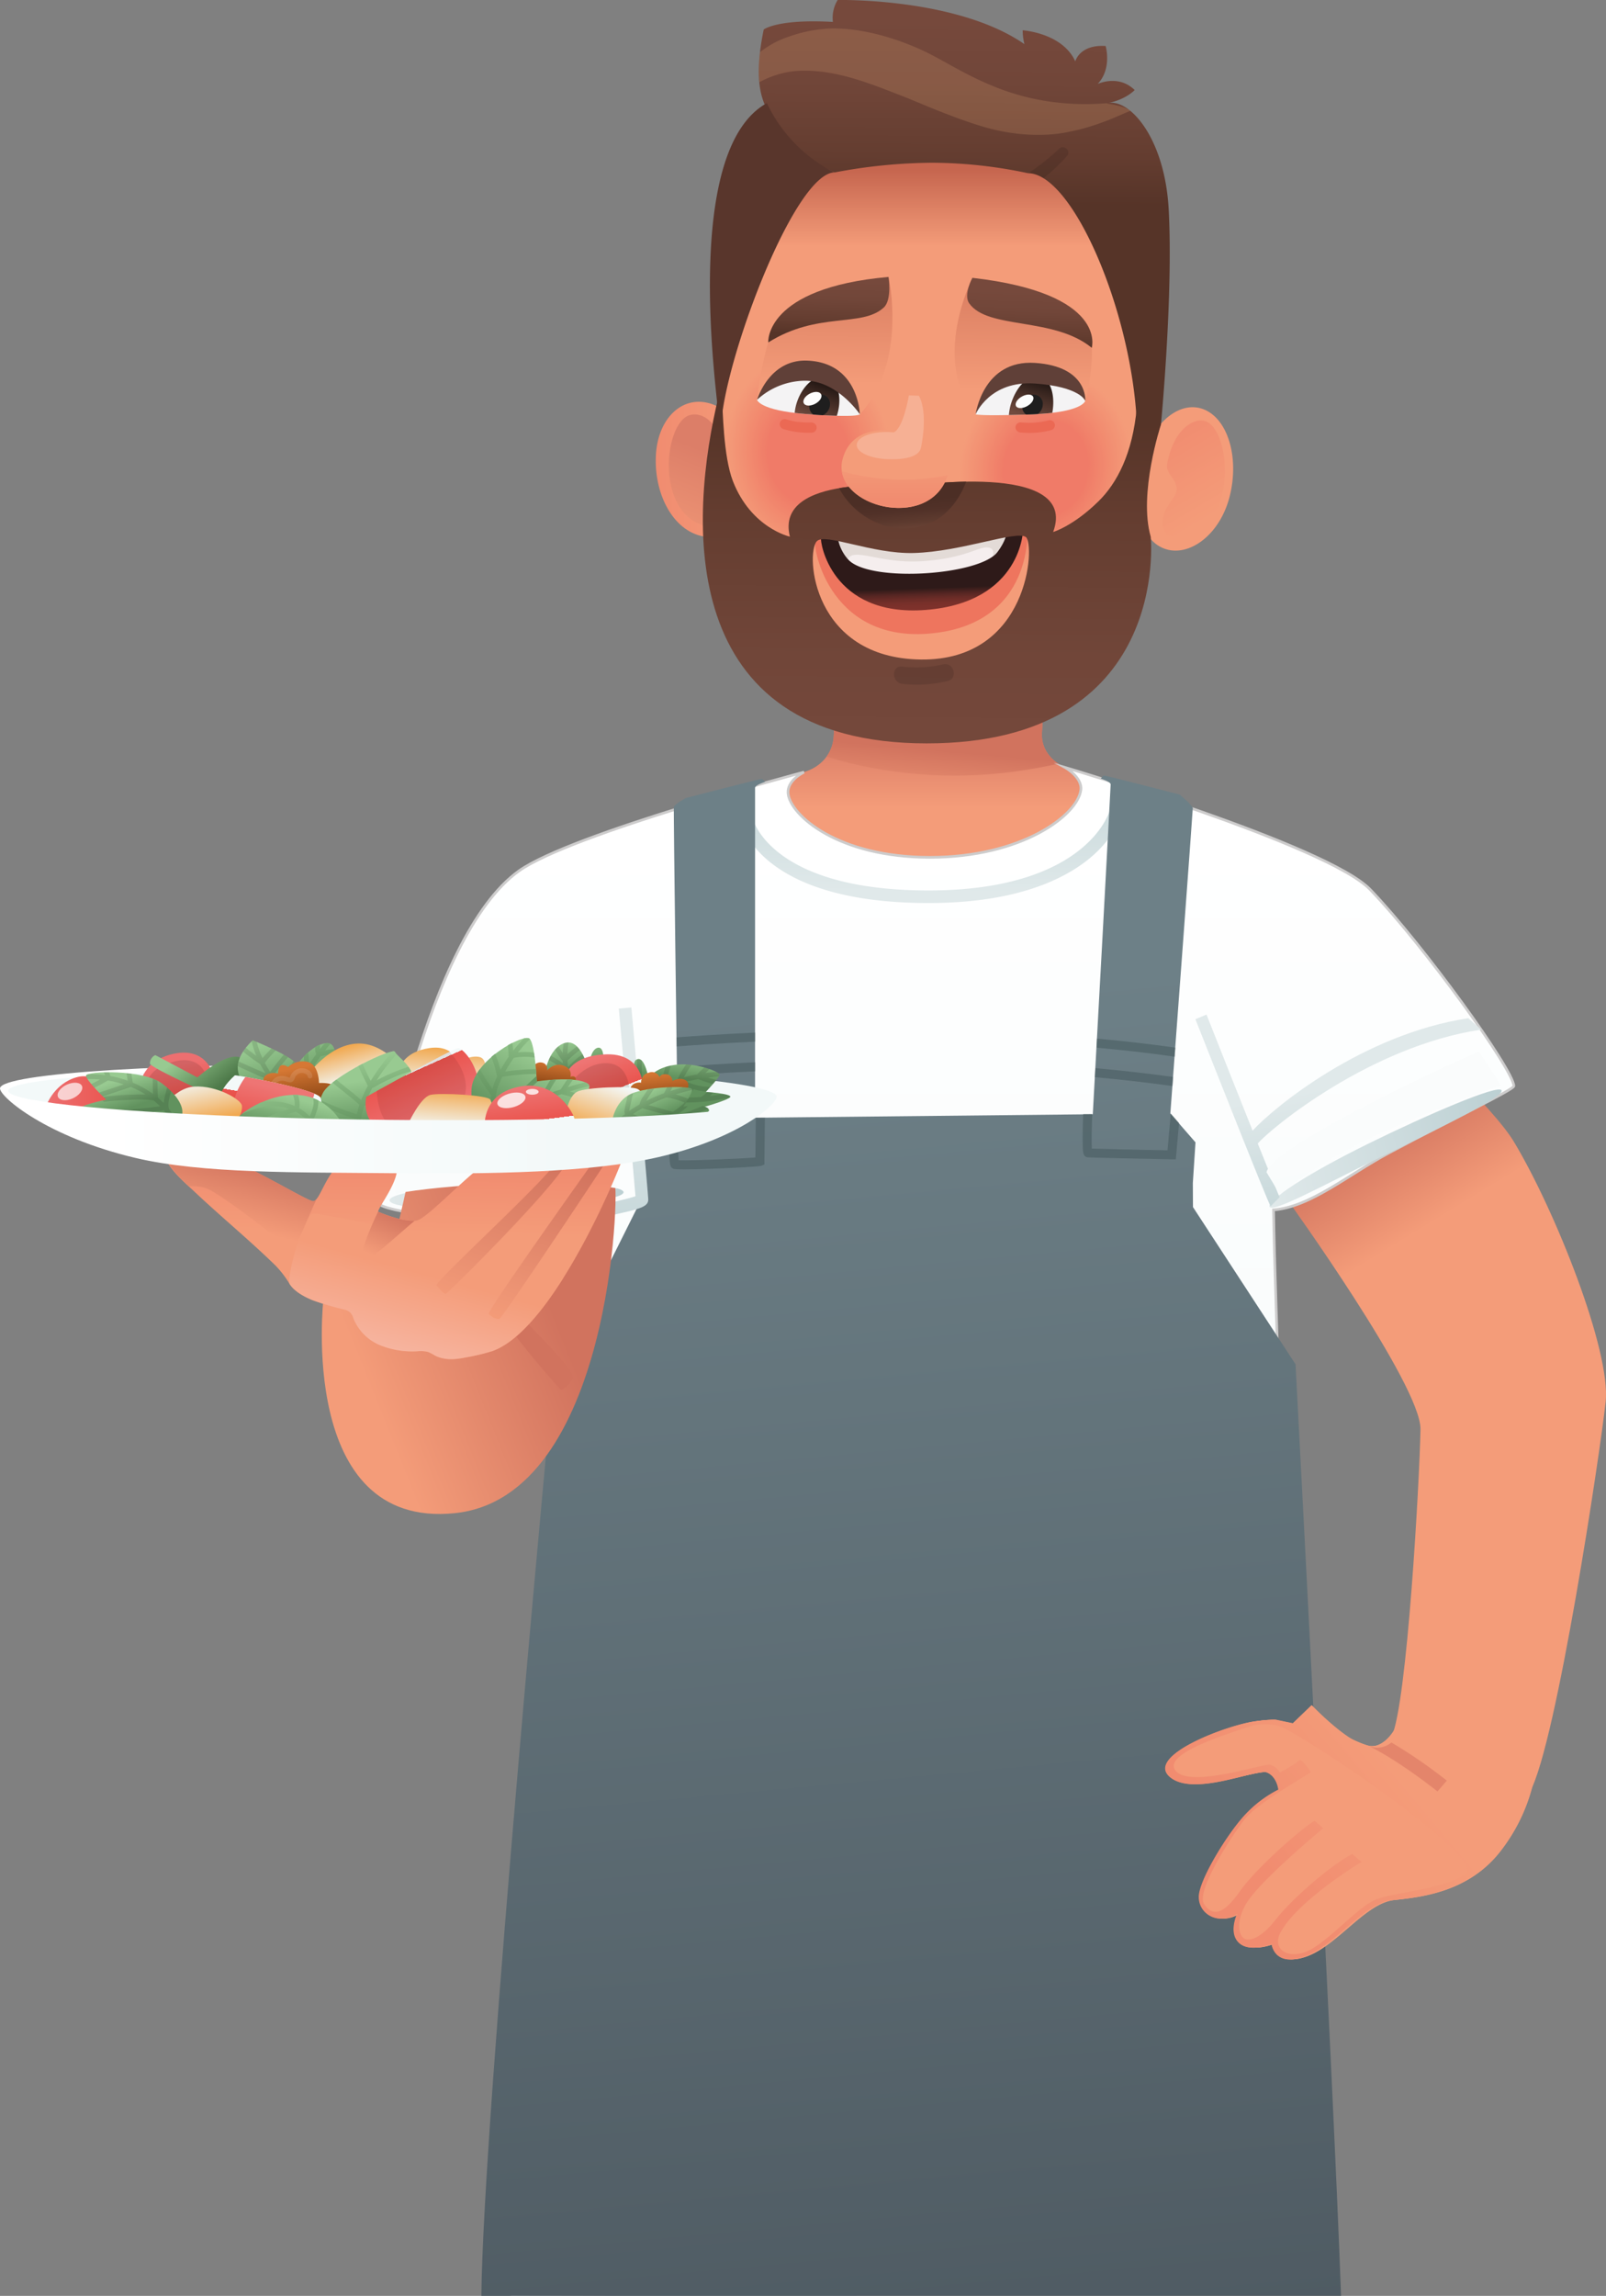 <svg xmlns="http://www.w3.org/2000/svg" xmlns:xlink="http://www.w3.org/1999/xlink" viewBox="0 0 604.87 864.19">
  <rect x="0" y="0" width="604.87" height="864.19" fill="#808080" stroke="none"/>
  <defs>
    <style>
      .cls-1 {
        fill: url(#Áåçûìÿííûé_ãðàäèåíò_42);
      }

      .cls-2 {
        fill: url(#Áåçûìÿííûé_ãðàäèåíò_487);
      }

      .cls-3 {
        fill: url(#Áåçûìÿííûé_ãðàäèåíò_42-2);
      }

      .cls-4 {
        stroke: #cdcccc;
        stroke-miterlimit: 10;
        fill: url(#Áåçûìÿííûé_ãðàäèåíò_54);
      }

      .cls-5 {
        fill: url(#Áåçûìÿííûé_ãðàäèåíò_119);
      }

      .cls-6 {
        fill: url(#Áåçûìÿííûé_ãðàäèåíò_44);
      }

      .cls-7 {
        fill: url(#Áåçûìÿííûé_ãðàäèåíò_119-2);
      }

      .cls-8 {
        fill: url(#Áåçûìÿííûé_ãðàäèåíò_119-3);
      }

      .cls-9 {
        fill: url(#Áåçûìÿííûé_ãðàäèåíò_119-4);
      }

      .cls-10 {
        fill: url(#Áåçûìÿííûé_ãðàäèåíò_119-5);
      }

      .cls-11 {
        opacity: 0.55;
      }

      .cls-12 {
        fill: #45595c;
      }

      .cls-13 {
        fill: #f49c79;
      }

      .cls-14 {
        fill: url(#Áåçûìÿííûé_ãðàäèåíò_29);
      }

      .cls-15 {
        fill: url(#Áåçûìÿííûé_ãðàäèåíò_29-2);
      }

      .cls-16 {
        fill: url(#Áåçûìÿííûé_ãðàäèåíò_487-2);
      }

      .cls-17 {
        fill: #3c150f;
      }

      .cls-18 {
        fill: url(#Áåçûìÿííûé_ãðàäèåíò_16);
      }

      .cls-19 {
        opacity: 0.44;
      }

      .cls-20 {
        fill: #f49b79;
      }

      .cls-21 {
        fill: #f49a78;
      }

      .cls-22 {
        fill: #f39a78;
      }

      .cls-23 {
        fill: #f39977;
      }

      .cls-24 {
        fill: #f39877;
      }

      .cls-25 {
        fill: #f39776;
      }

      .cls-26 {
        fill: #f39676;
      }

      .cls-27 {
        fill: #f39575;
      }

      .cls-28 {
        fill: #f39475;
      }

      .cls-29 {
        fill: #f29474;
      }

      .cls-30 {
        fill: #f29374;
      }

      .cls-31 {
        fill: #f29273;
      }

      .cls-32 {
        fill: #f29173;
      }

      .cls-33 {
        fill: #f29072;
      }

      .cls-34 {
        fill: #f28f71;
      }

      .cls-35 {
        fill: #f28e71;
      }

      .cls-36 {
        fill: #f28d70;
      }

      .cls-37 {
        fill: #f18c70;
      }

      .cls-38 {
        fill: #f18c6f;
      }

      .cls-39 {
        fill: #f18b6f;
      }

      .cls-40 {
        fill: #f18a6e;
      }

      .cls-41 {
        fill: #f1896e;
      }

      .cls-42 {
        fill: #f1886d;
      }

      .cls-43 {
        fill: #f1876d;
      }

      .cls-44 {
        fill: #f1866c;
      }

      .cls-45 {
        fill: #f0866c;
      }

      .cls-46 {
        fill: #f0856b;
      }

      .cls-47 {
        fill: #f0846b;
      }

      .cls-48 {
        fill: #f0836a;
      }

      .cls-49 {
        fill: #f0826a;
      }

      .cls-50 {
        fill: #f08169;
      }

      .cls-51 {
        fill: #f08069;
      }

      .cls-52 {
        fill: #f07f68;
      }

      .cls-53 {
        fill: #ef7e68;
      }

      .cls-54 {
        fill: #ef7e67;
      }

      .cls-55 {
        fill: #ef7d66;
      }

      .cls-56 {
        fill: #ef7c66;
      }

      .cls-57 {
        fill: #ef7b65;
      }

      .cls-58 {
        fill: #ef7a65;
      }

      .cls-59 {
        fill: #ef7964;
      }

      .cls-60 {
        fill: #ef7864;
      }

      .cls-61 {
        fill: #ef7763;
      }

      .cls-62 {
        fill: #ee7663;
      }

      .cls-63 {
        fill: #ee7562;
      }

      .cls-64 {
        fill: #ee7462;
      }

      .cls-65 {
        fill: #ee7361;
      }

      .cls-66 {
        fill: #ee7261;
      }

      .cls-67 {
        fill: #ee7160;
      }

      .cls-68 {
        fill: #ee7060;
      }

      .cls-69 {
        fill: #ee6f5f;
      }

      .cls-70 {
        fill: #ed6e5f;
      }

      .cls-71 {
        fill: #ed6d5e;
      }

      .cls-72 {
        fill: #ed6c5e;
      }

      .cls-73 {
        fill: #ed6b5d;
      }

      .cls-74 {
        fill: #ed6a5c;
      }

      .cls-75 {
        fill: #ed695c;
      }

      .cls-76 {
        fill: #ed685b;
      }

      .cls-77 {
        fill: #ec675b;
      }

      .cls-78 {
        fill: #ec665a;
      }

      .cls-79 {
        fill: #ec655a;
      }

      .cls-80 {
        fill: #ec6459;
      }

      .cls-81 {
        fill: #ec6359;
      }

      .cls-82 {
        fill: #ec6258;
      }

      .cls-83 {
        fill: #ec6158;
      }

      .cls-84 {
        fill: #ec6057;
      }

      .cls-85 {
        fill: #ec5f57;
      }

      .cls-86 {
        fill: #eb5e56;
      }

      .cls-87 {
        fill: #eb5d56;
      }

      .cls-88 {
        fill: #eb5c56;
      }

      .cls-89 {
        fill: #eb5b55;
      }

      .cls-90 {
        fill: #eb5a55;
      }

      .cls-91 {
        fill: #eb5954;
      }

      .cls-92 {
        fill: #eb5854;
      }

      .cls-93 {
        fill: #eb5753;
      }

      .cls-94 {
        fill: #ea5653;
      }

      .cls-95 {
        fill: #ea5552;
      }

      .cls-96 {
        fill: #ea5352;
      }

      .cls-97 {
        fill: #7d312b;
      }

      .cls-98 {
        fill: url(#Áåçûìÿííûé_ãðàäèåíò_57);
      }

      .cls-99 {
        fill: #59362c;
      }

      .cls-100, .cls-117, .cls-119, .cls-141, .cls-167, .cls-168 {
        fill: #fff;
      }

      .cls-100 {
        opacity: 0.12;
      }

      .cls-101 {
        fill: #ee755e;
      }

      .cls-102 {
        fill: url(#Áåçûìÿííûé_ãðàäèåíò_11);
      }

      .cls-103 {
        fill: #f5eeee;
      }

      .cls-104 {
        fill: #bcb2a5;
        opacity: 0.32;
      }

      .cls-105 {
        fill: #f9bb82;
        opacity: 0.18;
      }

      .cls-106 {
        fill: url(#Áåçûìÿííûé_ãðàäèåíò_16-2);
      }

      .cls-107 {
        fill: url(#Áåçûìÿííûé_ãðàäèåíò_16-3);
      }

      .cls-108 {
        fill: #f4f3f4;
      }

      .cls-109 {
        fill: url(#Áåçûìÿííûé_ãðàäèåíò_12);
      }

      .cls-110 {
        fill: url(#Áåçûìÿííûé_ãðàäèåíò_12-2);
      }

      .cls-111 {
        fill: #604038;
      }

      .cls-112 {
        fill: url(#Áåçûìÿííûé_ãðàäèåíò_57-2);
      }

      .cls-113 {
        fill: url(#Áåçûìÿííûé_ãðàäèåíò_24);
      }

      .cls-114 {
        fill: url(#Áåçûìÿííûé_ãðàäèåíò_57-3);
      }

      .cls-115 {
        fill: url(#Áåçûìÿííûé_ãðàäèåíò_57-4);
      }

      .cls-116 {
        fill: #1f1e1e;
      }

      .cls-117 {
        opacity: 0.99;
      }

      .cls-118 {
        fill: url(#Áåçûìÿííûé_ãðàäèåíò_29-3);
      }

      .cls-119 {
        opacity: 0.2;
      }

      .cls-120 {
        fill: #010101;
      }

      .cls-120, .cls-141, .cls-147 {
        opacity: 0.11;
      }

      .cls-121 {
        fill: #eb6954;
      }

      .cls-122 {
        fill: url(#Áåçûìÿííûé_ãðàäèåíò_42-3);
      }

      .cls-123 {
        fill: #d2d2db;
      }

      .cls-124 {
        fill: url(#Áåçûìÿííûé_ãðàäèåíò_54-2);
      }

      .cls-125 {
        fill: url(#Áåçûìÿííûé_ãðàäèåíò_42-4);
      }

      .cls-126 {
        fill: url(#Áåçûìÿííûé_ãðàäèåíò_29-4);
      }

      .cls-127 {
        fill: url(#Áåçûìÿííûé_ãðàäèåíò_440);
      }

      .cls-128 {
        fill: url(#Áåçûìÿííûé_ãðàäèåíò_42-5);
      }

      .cls-129 {
        fill: url(#Áåçûìÿííûé_ãðàäèåíò_42-6);
      }

      .cls-130 {
        fill: url(#Áåçûìÿííûé_ãðàäèåíò_42-7);
      }

      .cls-131 {
        fill: url(#Áåçûìÿííûé_ãðàäèåíò_54-3);
      }

      .cls-132 {
        fill: url(#Áåçûìÿííûé_ãðàäèåíò_54-4);
      }

      .cls-133 {
        fill: url(#Áåçûìÿííûé_ãðàäèåíò_54-5);
      }

      .cls-134 {
        fill: url(#Áåçûìÿííûé_ãðàäèåíò_98);
      }

      .cls-135 {
        fill: url(#Áåçûìÿííûé_ãðàäèåíò_97);
      }

      .cls-136 {
        fill: url(#Áåçûìÿííûé_ãðàäèåíò_68);
      }

      .cls-137 {
        fill: url(#Áåçûìÿííûé_ãðàäèåíò_68-2);
      }

      .cls-138 {
        fill: url(#Áåçûìÿííûé_ãðàäèåíò_84);
      }

      .cls-139 {
        fill: url(#Áåçûìÿííûé_ãðàäèåíò_84-2);
      }

      .cls-140 {
        fill: url(#Áåçûìÿííûé_ãðàäèåíò_95);
      }

      .cls-142 {
        fill: url(#Áåçûìÿííûé_ãðàäèåíò_68-3);
      }

      .cls-143 {
        fill: url(#Áåçûìÿííûé_ãðàäèåíò_68-4);
      }

      .cls-144 {
        fill: url(#Áåçûìÿííûé_ãðàäèåíò_74);
      }

      .cls-145 {
        fill: url(#Áåçûìÿííûé_ãðàäèåíò_98-2);
      }

      .cls-146 {
        fill: url(#Áåçûìÿííûé_ãðàäèåíò_68-5);
      }

      .cls-147 {
        fill: #5a120f;
      }

      .cls-148 {
        fill: url(#Áåçûìÿííûé_ãðàäèåíò_75);
      }

      .cls-149 {
        fill: url(#Áåçûìÿííûé_ãðàäèåíò_68-6);
      }

      .cls-150 {
        fill: url(#Áåçûìÿííûé_ãðàäèåíò_75-2);
      }

      .cls-151 {
        fill: url(#Áåçûìÿííûé_ãðàäèåíò_95-2);
      }

      .cls-152 {
        fill: url(#Áåçûìÿííûé_ãðàäèåíò_68-7);
      }

      .cls-153 {
        fill: url(#Áåçûìÿííûé_ãðàäèåíò_68-8);
      }

      .cls-154 {
        fill: url(#Áåçûìÿííûé_ãðàäèåíò_68-9);
      }

      .cls-155 {
        fill: url(#Áåçûìÿííûé_ãðàäèåíò_68-10);
      }

      .cls-156 {
        fill: url(#Áåçûìÿííûé_ãðàäèåíò_95-3);
      }

      .cls-157 {
        fill: url(#Áåçûìÿííûé_ãðàäèåíò_84-3);
      }

      .cls-158 {
        fill: url(#Áåçûìÿííûé_ãðàäèåíò_98-3);
      }

      .cls-159 {
        fill: url(#Áåçûìÿííûé_ãðàäèåíò_68-11);
      }

      .cls-160 {
        fill: url(#Áåçûìÿííûé_ãðàäèåíò_84-4);
      }

      .cls-161 {
        fill: url(#Áåçûìÿííûé_ãðàäèåíò_75-3);
      }

      .cls-162 {
        fill: url(#Áåçûìÿííûé_ãðàäèåíò_84-5);
      }

      .cls-163 {
        fill: url(#Áåçûìÿííûé_ãðàäèåíò_68-12);
      }

      .cls-164 {
        fill: url(#Áåçûìÿííûé_ãðàäèåíò_68-13);
      }

      .cls-165 {
        fill: url(#Áåçûìÿííûé_ãðàäèåíò_68-14);
      }

      .cls-166 {
        fill: url(#Áåçûìÿííûé_ãðàäèåíò_54-6);
      }

      .cls-167 {
        opacity: 0.79;
      }

      .cls-168 {
        opacity: 0.69;
      }

      .cls-169 {
        fill: url(#Áåçûìÿííûé_ãðàäèåíò_29-5);
      }

      .cls-170 {
        fill: #e4856b;
      }

      .cls-171 {
        fill: url(#Áåçûìÿííûé_ãðàäèåíò_29-6);
      }
    </style>
    <linearGradient id="Áåçûìÿííûé_ãðàäèåíò_42" data-name="Áåçûìÿííûé ãðàäèåíò 42" x1="483.01" y1="452.67" x2="506.13" y2="489.09" gradientTransform="matrix(1, 0, 0, 0.96, -0.37, 11.28)" gradientUnits="userSpaceOnUse">
      <stop offset="0" stop-color="#d1735e"/>
      <stop offset="1" stop-color="#f49c79"/>
    </linearGradient>
    <linearGradient id="Áåçûìÿííûé_ãðàäèåíò_487" data-name="Áåçûìÿííûé ãðàäèåíò 487" x1="350.65" y1="279.91" x2="350.65" y2="303.92" gradientUnits="userSpaceOnUse">
      <stop offset="0" stop-color="#dc7e68"/>
      <stop offset="1" stop-color="#f49c79"/>
    </linearGradient>
    <linearGradient id="Áåçûìÿííûé_ãðàäèåíò_42-2" x1="355.29" y1="282.66" x2="353.23" y2="306.23" gradientTransform="matrix(1, 0, 0, 1, 0, 0)" xlink:href="#Áåçûìÿííûé_ãðàäèåíò_42"/>
    <linearGradient id="Áåçûìÿííûé_ãðàäèåíò_54" data-name="Áåçûìÿííûé ãðàäèåíò 54" x1="356.73" y1="312.83" x2="356.73" y2="707.95" gradientUnits="userSpaceOnUse">
      <stop offset="0" stop-color="#fff"/>
      <stop offset="1" stop-color="#f3f9f9"/>
    </linearGradient>
    <linearGradient id="Áåçûìÿííûé_ãðàäèåíò_119" data-name="Áåçûìÿííûé ãðàäèåíò 119" x1="350.34" y1="335.76" x2="351.14" y2="279.95" gradientUnits="userSpaceOnUse">
      <stop offset="0" stop-color="#e0e9ea"/>
      <stop offset="0.99" stop-color="#bcd0d3"/>
    </linearGradient>
    <linearGradient id="Áåçûìÿííûé_ãðàäèåíò_44" data-name="Áåçûìÿííûé ãðàäèåíò 44" x1="305.69" y1="376.75" x2="360.03" y2="962.92" gradientUnits="userSpaceOnUse">
      <stop offset="0" stop-color="#6d8087"/>
      <stop offset="1" stop-color="#4a555d"/>
    </linearGradient>
    <linearGradient id="Áåçûìÿííûé_ãðàäèåíò_119-2" x1="473.42" y1="435.89" x2="568.43" y2="435.89" gradientTransform="matrix(0.97, -0.23, 0.23, 0.97, -84.05, 125.25)" xlink:href="#Áåçûìÿííûé_ãðàäèåíò_119"/>
    <linearGradient id="Áåçûìÿííûé_ãðàäèåíò_119-3" x1="194.27" y1="404.06" x2="197.67" y2="489.57" xlink:href="#Áåçûìÿííûé_ãðàäèåíò_119"/>
    <linearGradient id="Áåçûìÿííûé_ãðàäèåíò_119-4" x1="510.39" y1="412.65" x2="507" y2="474.13" gradientTransform="matrix(0.93, -0.22, 0.23, 0.97, -60.71, 119.84)" xlink:href="#Áåçûìÿííûé_ãðàäèåíò_119"/>
    <linearGradient id="Áåçûìÿííûé_ãðàäèåíò_119-5" x1="146.72" y1="450.29" x2="234.85" y2="450.29" xlink:href="#Áåçûìÿííûé_ãðàäèåíò_119"/>
    <linearGradient id="Áåçûìÿííûé_ãðàäèåíò_29" data-name="Áåçûìÿííûé ãðàäèåíò 29" x1="246.97" y1="176.7" x2="285.13" y2="176.7" gradientUnits="userSpaceOnUse">
      <stop offset="0" stop-color="#f18c70"/>
      <stop offset="1" stop-color="#f49c79"/>
    </linearGradient>
    <linearGradient id="Áåçûìÿííûé_ãðàäèåíò_29-2" x1="437.79" y1="163.31" x2="456.26" y2="194.51" xlink:href="#Áåçûìÿííûé_ãðàäèåíò_29"/>
    <linearGradient id="Áåçûìÿííûé_ãðàäèåíò_487-2" x1="267.82" y1="170.33" x2="251.29" y2="212.33" xlink:href="#Áåçûìÿííûé_ãðàäèåíò_487"/>
    <linearGradient id="Áåçûìÿííûé_ãðàäèåíò_16" data-name="Áåçûìÿííûé ãðàäèåíò 16" x1="349.02" y1="64.15" x2="349.02" y2="92.73" gradientUnits="userSpaceOnUse">
      <stop offset="0" stop-color="#c6664f"/>
      <stop offset="1" stop-color="#f49c79"/>
    </linearGradient>
    <linearGradient id="Áåçûìÿííûé_ãðàäèåíò_57" data-name="Áåçûìÿííûé ãðàäèåíò 57" x1="363.5" y1="7.35" x2="363.07" y2="76.93" gradientUnits="userSpaceOnUse">
      <stop offset="0" stop-color="#76493c"/>
      <stop offset="0.34" stop-color="#714639"/>
      <stop offset="0.74" stop-color="#643d30"/>
      <stop offset="1" stop-color="#563428"/>
    </linearGradient>
    <linearGradient id="Áåçûìÿííûé_ãðàäèåíò_11" data-name="Áåçûìÿííûé ãðàäèåíò 11" x1="348.22" y1="228.46" x2="347.97" y2="221.44" gradientUnits="userSpaceOnUse">
      <stop offset="0" stop-color="#7d312b"/>
      <stop offset="0.21" stop-color="#78302a"/>
      <stop offset="0.45" stop-color="#6a2c27"/>
      <stop offset="0.7" stop-color="#542522"/>
      <stop offset="0.96" stop-color="#341c1a"/>
      <stop offset="1" stop-color="#2e1a19"/>
    </linearGradient>
    <linearGradient id="Áåçûìÿííûé_ãðàäèåíò_16-2" x1="386.31" y1="75.66" x2="385.14" y2="147.28" xlink:href="#Áåçûìÿííûé_ãðàäèåíò_16"/>
    <linearGradient id="Áåçûìÿííûé_ãðàäèåíò_16-3" x1="311.63" y1="73.02" x2="310.47" y2="144.36" xlink:href="#Áåçûìÿííûé_ãðàäèåíò_16"/>
    <linearGradient id="Áåçûìÿííûé_ãðàäèåíò_12" data-name="Áåçûìÿííûé ãðàäèåíò 12" x1="306.1" y1="158.12" x2="313.37" y2="138.73" gradientUnits="userSpaceOnUse">
      <stop offset="0" stop-color="#714b3f"/>
      <stop offset="1"/>
    </linearGradient>
    <linearGradient id="Áåçûìÿííûé_ãðàäèåíò_12-2" x1="387.38" y1="157.24" x2="394.07" y2="136.96" xlink:href="#Áåçûìÿííûé_ãðàäèåíò_12"/>
    <linearGradient id="Áåçûìÿííûé_ãðàäèåíò_57-2" x1="350.26" y1="292.68" x2="351.08" y2="159.39" xlink:href="#Áåçûìÿííûé_ãðàäèåíò_57"/>
    <linearGradient id="Áåçûìÿííûé_ãðàäèåíò_24" data-name="Áåçûìÿííûé ãðàäèåíò 24" x1="340.51" y1="188.52" x2="341.39" y2="198.52" gradientUnits="userSpaceOnUse">
      <stop offset="0" stop-color="#4c2e25"/>
      <stop offset="0.39" stop-color="#513128"/>
      <stop offset="0.83" stop-color="#5e3b2f"/>
      <stop offset="1" stop-color="#664033"/>
    </linearGradient>
    <linearGradient id="Áåçûìÿííûé_ãðàäèåíò_57-3" x1="312.52" y1="105.53" x2="311.94" y2="125.9" xlink:href="#Áåçûìÿííûé_ãðàäèåíò_57"/>
    <linearGradient id="Áåçûìÿííûé_ãðàäèåíò_57-4" x1="388.14" y1="109.76" x2="387.52" y2="131.5" xlink:href="#Áåçûìÿííûé_ãðàäèåíò_57"/>
    <linearGradient id="Áåçûìÿííûé_ãðàäèåíò_29-3" x1="337.01" y1="188.06" x2="337.01" y2="172.43" xlink:href="#Áåçûìÿííûé_ãðàäèåíò_29"/>
    <linearGradient id="Áåçûìÿííûé_ãðàäèåíò_42-3" x1="206" y1="487.43" x2="136.17" y2="515.51" gradientTransform="matrix(1, 0, 0, 1, 0, 0)" xlink:href="#Áåçûìÿííûé_ãðàäèåíò_42"/>
    <linearGradient id="Áåçûìÿííûé_ãðàäèåíò_54-2" x1="190.22" y1="307.49" x2="190.22" y2="614.65" xlink:href="#Áåçûìÿííûé_ãðàäèåíò_54"/>
    <linearGradient id="Áåçûìÿííûé_ãðàäèåíò_42-4" x1="190.21" y1="512.07" x2="165.81" y2="516.05" gradientTransform="matrix(1, 0, 0, 1, 0, 0)" xlink:href="#Áåçûìÿííûé_ãðàäèåíò_42"/>
    <linearGradient id="Áåçûìÿííûé_ãðàäèåíò_29-4" x1="148.7" y1="440.4" x2="148.2" y2="463.88" xlink:href="#Áåçûìÿííûé_ãðàäèåíò_29"/>
    <linearGradient id="Áåçûìÿííûé_ãðàäèåíò_440" data-name="Áåçûìÿííûé ãðàäèåíò 440" x1="151.05" y1="514.15" x2="160.59" y2="479.76" gradientUnits="userSpaceOnUse">
      <stop offset="0" stop-color="#f7b8a5"/>
      <stop offset="1" stop-color="#f49c79"/>
    </linearGradient>
    <linearGradient id="Áåçûìÿííûé_ãðàäèåíò_42-5" x1="208.1" y1="434.59" x2="186.62" y2="497.53" gradientTransform="matrix(1, 0, 0, 1, 0, 0)" xlink:href="#Áåçûìÿííûé_ãðàäèåíò_42"/>
    <linearGradient id="Áåçûìÿííûé_ãðàäèåíò_42-6" x1="149.79" y1="456.27" x2="142.66" y2="473.43" gradientTransform="matrix(1, 0, 0, 1, 0, 0)" xlink:href="#Áåçûìÿííûé_ãðàäèåíò_42"/>
    <linearGradient id="Áåçûìÿííûé_ãðàäèåíò_42-7" x1="92.5" y1="436.03" x2="86.46" y2="461.37" gradientTransform="matrix(1, 0, 0, 1, 0, 0)" xlink:href="#Áåçûìÿííûé_ãðàäèåíò_42"/>
    <linearGradient id="Áåçûìÿííûé_ãðàäèåíò_54-3" x1="521.93" y1="23.31" x2="521.93" y2="936.32" gradientTransform="matrix(0.97, -0.23, 0.23, 0.97, -84.05, 125.25)" xlink:href="#Áåçûìÿííûé_ãðàäèåíò_54"/>
    <linearGradient id="Áåçûìÿííûé_ãðàäèåíò_54-4" x1="39.87" y1="421.17" x2="212.98" y2="421.17" xlink:href="#Áåçûìÿííûé_ãðàäèåíò_54"/>
    <linearGradient id="Áåçûìÿííûé_ãðàäèåíò_54-5" x1="146.25" y1="441.84" x2="146.25" y2="420.66" gradientTransform="translate(556.78 261.47) rotate(89.39)" xlink:href="#Áåçûìÿííûé_ãðàäèåíò_54"/>
    <linearGradient id="Áåçûìÿííûé_ãðàäèåíò_98" data-name="Áåçûìÿííûé ãðàäèåíò 98" x1="65.21" y1="401.18" x2="67.59" y2="412.06" gradientUnits="userSpaceOnUse">
      <stop offset="0" stop-color="#ed6f70"/>
      <stop offset="1" stop-color="#ea554f"/>
      <stop offset="1" stop-color="#f3f9f9"/>
    </linearGradient>
    <linearGradient id="Áåçûìÿííûé_ãðàäèåíò_97" data-name="Áåçûìÿííûé ãðàäèåíò 97" x1="71.14" y1="394.99" x2="82.39" y2="409.09" gradientUnits="userSpaceOnUse">
      <stop offset="0" stop-color="#98ca91"/>
      <stop offset="1" stop-color="#4e7a4a"/>
    </linearGradient>
    <linearGradient id="Áåçûìÿííûé_ãðàäèåíò_68" data-name="Áåçûìÿííûé ãðàäèåíò 68" x1="105.3" y1="391.3" x2="111.66" y2="411.72" gradientUnits="userSpaceOnUse">
      <stop offset="0" stop-color="#98ca91"/>
      <stop offset="1" stop-color="#61925e"/>
    </linearGradient>
    <linearGradient id="Áåçûìÿííûé_ãðàäèåíò_68-2" x1="111.31" y1="378.6" x2="118.87" y2="406.44" xlink:href="#Áåçûìÿííûé_ãðàäèåíò_68"/>
    <linearGradient id="Áåçûìÿííûé_ãðàäèåíò_84" data-name="Áåçûìÿííûé ãðàäèåíò 84" x1="167.29" y1="394.64" x2="166.46" y2="410.15" gradientUnits="userSpaceOnUse">
      <stop offset="0" stop-color="#f1a951"/>
      <stop offset="1" stop-color="#f3f9f9"/>
    </linearGradient>
    <linearGradient id="Áåçûìÿííûé_ãðàäèåíò_84-2" x1="131.05" y1="393.85" x2="134.68" y2="407.18" xlink:href="#Áåçûìÿííûé_ãðàäèåíò_84"/>
    <linearGradient id="Áåçûìÿííûé_ãðàäèåíò_95" data-name="Áåçûìÿííûé ãðàäèåíò 95" x1="111.14" y1="402" x2="113.64" y2="416.11" gradientUnits="userSpaceOnUse">
      <stop offset="0" stop-color="#d67834"/>
      <stop offset="1" stop-color="#874313"/>
    </linearGradient>
    <linearGradient id="Áåçûìÿííûé_ãðàäèåíò_68-3" x1="137.04" y1="406.6" x2="139.53" y2="423.61" xlink:href="#Áåçûìÿííûé_ãðàäèåíò_68"/>
    <linearGradient id="Áåçûìÿííûé_ãðàäèåíò_68-4" x1="135.75" y1="397.52" x2="139.53" y2="423.44" xlink:href="#Áåçûìÿííûé_ãðàäèåíò_68"/>
    <linearGradient id="Áåçûìÿííûé_ãðàäèåíò_74" data-name="Áåçûìÿííûé ãðàäèåíò 74" x1="99.46" y1="428.13" x2="102.08" y2="412.84" gradientUnits="userSpaceOnUse">
      <stop offset="0" stop-color="#dd3321"/>
      <stop offset="1" stop-color="#ea554f"/>
      <stop offset="1" stop-color="#f3f9f9"/>
    </linearGradient>
    <linearGradient id="Áåçûìÿííûé_ãðàäèåíò_98-2" x1="161.91" y1="418.32" x2="155.3" y2="403.65" xlink:href="#Áåçûìÿííûé_ãðàäèåíò_98"/>
    <linearGradient id="Áåçûìÿííûé_ãðàäèåíò_68-5" x1="258.29" y1="396.27" x2="257.05" y2="405.84" xlink:href="#Áåçûìÿííûé_ãðàäèåíò_68"/>
    <linearGradient id="Áåçûìÿííûé_ãðàäèåíò_75" data-name="Áåçûìÿííûé ãðàäèåíò 75" x1="104.13" y1="409.66" x2="100.86" y2="423.15" gradientUnits="userSpaceOnUse">
      <stop offset="0" stop-color="#ee7574"/>
      <stop offset="1" stop-color="#ea554f"/>
      <stop offset="1" stop-color="#f3f9f9"/>
    </linearGradient>
    <linearGradient id="Áåçûìÿííûé_ãðàäèåíò_68-6" x1="213.9" y1="391.71" x2="216.84" y2="403.76" xlink:href="#Áåçûìÿííûé_ãðàäèåíò_68"/>
    <linearGradient id="Áåçûìÿííûé_ãðàäèåíò_75-2" x1="222.68" y1="398.24" x2="228.06" y2="411.63" xlink:href="#Áåçûìÿííûé_ãðàäèåíò_75"/>
    <linearGradient id="Áåçûìÿííûé_ãðàäèåíò_95-2" x1="209.37" y1="399.26" x2="207.9" y2="409.51" xlink:href="#Áåçûìÿííûé_ãðàäèåíò_95"/>
    <linearGradient id="Áåçûìÿííûé_ãðàäèåíò_68-7" x1="205.36" y1="399.29" x2="191.48" y2="422.28" xlink:href="#Áåçûìÿííûé_ãðàäèåíò_68"/>
    <linearGradient id="Áåçûìÿííûé_ãðàäèåíò_68-8" x1="228.73" y1="404.55" x2="199.22" y2="416.29" xlink:href="#Áåçûìÿííûé_ãðàäèåíò_68"/>
    <linearGradient id="Áåçûìÿííûé_ãðàäèåíò_68-9" x1="196.77" y1="381.28" x2="187.75" y2="415.9" xlink:href="#Áåçûìÿííûé_ãðàäèåíò_68"/>
    <linearGradient id="Áåçûìÿííûé_ãðàäèåíò_68-10" x1="194.29" y1="445.49" x2="197.62" y2="402.03" xlink:href="#Áåçûìÿííûé_ãðàäèåíò_68"/>
    <linearGradient id="Áåçûìÿííûé_ãðàäèåíò_95-3" x1="247.72" y1="403.69" x2="248.92" y2="415.93" xlink:href="#Áåçûìÿííûé_ãðàäèåíò_95"/>
    <linearGradient id="Áåçûìÿííûé_ãðàäèåíò_84-3" x1="226.3" y1="426.21" x2="232.71" y2="408.25" xlink:href="#Áåçûìÿííûé_ãðàäèåíò_84"/>
    <linearGradient id="Áåçûìÿííûé_ãðàäèåíò_98-3" x1="17.53" y1="412.07" x2="42.61" y2="412.07" xlink:href="#Áåçûìÿííûé_ãðàäèåíò_98"/>
    <linearGradient id="Áåçûìÿííûé_ãðàäèåíò_68-11" x1="244.62" y1="410.38" x2="248.83" y2="420.31" xlink:href="#Áåçûìÿííûé_ãðàäèåíò_68"/>
    <linearGradient id="Áåçûìÿííûé_ãðàäèåíò_84-4" x1="170.84" y1="410.13" x2="169.77" y2="425.21" xlink:href="#Áåçûìÿííûé_ãðàäèåíò_84"/>
    <linearGradient id="Áåçûìÿííûé_ãðàäèåíò_75-3" x1="197.86" y1="409.49" x2="199.46" y2="422.05" xlink:href="#Áåçûìÿííûé_ãðàäèåíò_75"/>
    <linearGradient id="Áåçûìÿííûé_ãðàäèåíò_84-5" x1="75.89" y1="422.36" x2="72.47" y2="406.26" xlink:href="#Áåçûìÿííûé_ãðàäèåíò_84"/>
    <linearGradient id="Áåçûìÿííûé_ãðàäèåíò_68-12" x1="45.22" y1="406.23" x2="48.95" y2="417" xlink:href="#Áåçûìÿííûé_ãðàäèåíò_68"/>
    <linearGradient id="Áåçûìÿííûé_ãðàäèåíò_68-13" x1="110.95" y1="413.55" x2="107.66" y2="427.08" xlink:href="#Áåçûìÿííûé_ãðàäèåíò_68"/>
    <linearGradient id="Áåçûìÿííûé_ãðàäèåíò_68-14" x1="103" y1="404.1" x2="109.24" y2="435.82" xlink:href="#Áåçûìÿííûé_ãðàäèåíò_68"/>
    <linearGradient id="Áåçûìÿííûé_ãðàäèåíò_54-6" x1="39.87" y1="423.86" x2="212.98" y2="423.86" xlink:href="#Áåçûìÿííûé_ãðàäèåíò_54"/>
    <linearGradient id="Áåçûìÿííûé_ãðàäèåíò_29-5" x1="473.96" y1="717.39" x2="522.5" y2="678.14" gradientTransform="matrix(1, 0, 0, 0.96, -0.37, 11.28)" xlink:href="#Áåçûìÿííûé_ãðàäèåíò_29"/>
    <linearGradient id="Áåçûìÿííûé_ãðàäèåíò_29-6" x1="474.12" y1="717.39" x2="522.66" y2="678.14" gradientTransform="matrix(1, 0, 0, 0.96, -0.37, 11.28)" xlink:href="#Áåçûìÿííûé_ãðàäèåíò_29"/>
  </defs>
  <g id="Calque_2" data-name="Calque 2">
    <g id="Calque_1-2" data-name="Calque 1">
      <g>
        <path class="cls-1" d="M447.28,313.16S554.6,403.91,570.16,429.73s36.65,78.83,34.57,98-18.44,128-28.4,146.54c-8.59,16-57.61-9.27-52.25-20.5C530,641.54,534.68,556.4,535,538c.25-16.56-50-86.23-50-86.23Z"/>
        <path class="cls-2" d="M392.44,275.8l2.41-40.53c1-16.06-15.57-28.88-37.64-28.53h0c-21.15.35-40.13,13.78-41.09,29.84L314,277.12c-.35,6.66-4.93,11.72-11.4,13.55-9.18,2.6-11.46,3.21-16.45,4.6l-1,47.6H414.47l1.62-49.1c-3.87-.84-10.48-3.2-13-4.08C396.78,287.48,392,282.56,392.44,275.8Z"/>
        <path class="cls-3" d="M392.44,275.8l2.41-40.53c1-16.06-15.57-28.88-37.64-28.53h0c-21.15.35-40.13,13.78-41.09,29.84L314,277.12a14.18,14.18,0,0,1-2.68,7.67,156.49,156.49,0,0,0,16.52,4.15,169.71,169.71,0,0,0,57.58,1q6.62-1,13.15-2.47C394.69,284.84,392.14,280.83,392.44,275.8Z"/>
        <path class="cls-4" d="M468.82,863.08c15.9-30.08,24.1-75,17.54-143.58-.24-2.54-.28-36.07-1.17-84.37-1-54.25-4.93-140.83-5.54-179.71,13.88-1.09,27.93-13.12,43.23-21.33,24.09-12.92,47.28-23.91,47.28-25.29,0-5.92-34-53.07-54.08-73.95-16.14-16.77-115-46-115-46s6.6,3.63,6,8.5c-1.17,9.44-22.12,25.36-56.83,25.36s-52.36-15.81-53.41-23.83c-.68-5.14,6-8.25,6-8.25s-87.68,23.17-107.37,37.18c-35.1,25-52.17,125.79-52.17,125.79,5.53,3.09,35.84,6.95,63.38,4.81,1.93,38.38,6.17,124.16.13,176.7-4.55,39.65-2.4,75.43-2.58,77.37-5.59,60.91-9.44,110.91-11.67,151.68"/>
        <path class="cls-5" d="M418.81,294.33a20.68,20.68,0,0,1-1.88,13.27c-3.07,6.47-17,27.58-67.21,27.58-50.55,0-63-19.37-65.56-25.31a18.06,18.06,0,0,1-.35-14.41c-1.74.45-3.57.93-5.46,1.44a23.21,23.21,0,0,0,1.48,14.86c3.7,8.47,17.93,28.15,69.89,28.15,19.64,0,36.11-3.16,48.95-9.41,13.56-6.59,19.74-15,22.53-20.87A26.31,26.31,0,0,0,423.88,296Z"/>
        <path class="cls-6" d="M505.08,864.16c-3-84.18-17.14-350.62-17.14-350.62l-38.63-59.18-.05-9.05,1-15.31-9.47-10.88c1-13.48,8.51-114.4,8.45-114.91-.16-1.15-4.91-5.11-4.91-5.11s-28.11-7.27-28.53-7.18-1.22,1.14-1.22,1.14,3.73,1.14,3.73,2.21-6,111.48-6.73,124.15l-127.2,1.31V296.54c0-1.08,3.72-2.21,3.72-2.21s-.79-1.05-1.21-1.14-28.53,7.18-28.53,7.18-4.09,2.19-4.56,3.33c-.19.49,1.25,106.81,1.4,117.33l-14.07,8.52,1,20.74-33.69,67.47S181.89,796.88,181.3,864.17"/>
        <path class="cls-7" d="M514.91,430.71c-22.69,11.18-38,21.25-36.74,23.56s20.28-8.13,43-19.32,45.6-22.24,44.35-24.55S537.6,419.53,514.91,430.71Z"/>
        <path class="cls-8" d="M233.06,379.64c.91,10.06,2.57,28.59,4,44.32-48.82-7.6-75.68-1.33-88.24,3.52-.48,2-.92,3.92-1.34,5.75,10.22-4.47,37.68-12.79,90-4.42.89,10.12,1.62,18.43,1.86,21.47-2.26.83-7.85,2-32.65,8.13l.25,5c20-5.27,24.12-6.15,27.88-7,7-1.6,9.34-2.53,9.34-4.92,0-1.48-5.3-60.45-6.36-72.26Z"/>
        <path class="cls-9" d="M481.93,450.63c-1.16-2.68-4.27-10.35-8.22-20.2,5.09-5.91,42.54-36.66,84.14-42.87l-4.84-4.3c-39.79,6.07-73.26,33.57-81.24,42.33-5.49-13.72-12.11-30.41-17.36-43.69l-4.19,1.73c8.15,20.62,27.23,68.78,28.34,70.44"/>
        <path class="cls-10" d="M189.1,445.55c-25.28.84-42.37,3.64-42.38,6.26s17.07,4.06,42.35,3.22,45.77-3.64,45.78-6.26S214.37,444.71,189.1,445.55Z"/>
        <g class="cls-11">
          <path class="cls-12" d="M284.5,435.69c-5.24.44-24.1,1.24-28.9,1.06-.23-2.75-.37-10.48-.37-17.46h0c0,.73,0,1.32,0,1.74l-3.39,2.05c.07,15.29.59,15.84,1.09,16.37s.68.72,4.91.72c2.46,0,6.28-.1,12.25-.33,4.68-.18,15.68-.65,16.72-1.06l1.1-.45v-1.15c0-.29.09-9.54.16-16.48l-3.41,0C284.6,425.18,284.53,432.55,284.5,435.69Z"/>
          <path class="cls-12" d="M439.72,433c-10.35-.21-24.28-.5-28.5-.64-.13-2.25-.05-7.61.14-13l-3.41,0c-.05,1.61-.12,3.71-.16,5.81-.05,2.54-.05,4.58,0,6.05.06,2.4.11,4.14,1.77,4.41.78.12,20.2.52,31.71.75l1.59,0,1.2-13.68-3.11-3.58Z"/>
        </g>
        <g class="cls-11">
          <path class="cls-12" d="M413,394.35c9.81.9,19.67,2,29.43,3.4.08-1.11.17-2.25.25-3.41-9.78-1.37-19.66-2.49-29.5-3.4C413.09,392.1,413,393.24,413,394.35Z"/>
          <path class="cls-12" d="M254.85,393.9c6.06-.47,16.31-1.2,29.55-1.81v-3.41c-13.19.61-23.45,1.33-29.59,1.81C254.82,391.65,254.84,392.79,254.85,393.9Z"/>
        </g>
        <g class="cls-11">
          <path class="cls-12" d="M412.36,405.46c9.74.89,19.52,2,29.22,3.34.08-1.08.16-2.22.25-3.41-9.72-1.35-19.52-2.45-29.28-3.34C412.48,403.23,412.42,404.37,412.36,405.46Z"/>
          <path class="cls-12" d="M255,405.06c6.08-.48,16.27-1.2,29.4-1.8v-3.41c-13.09.6-23.28,1.31-29.45,1.79C255,402.82,255,404,255,405.06Z"/>
        </g>
        <g>
          <path class="cls-13" d="M453.15,154c-9.23-3.43-19.7,5.68-23.39,20.33s-.48,28.76,8.75,32.18,21-5.12,24.66-19.78S462.38,157.43,453.15,154Z"/>
          <path class="cls-14" d="M267.26,151.82c-10.51-3-19.58,5.82-20.24,19.69s5.85,27.05,16.36,30.05,21.05-5.33,21.72-19.2S277.78,154.82,267.26,151.82Z"/>
          <path class="cls-15" d="M453.71,158.46c-4.81-1.28-12,4.07-14.1,16.06-.66,3.87,3.09,5.16,3.58,9.16.35,2.82-3,5.25-4.42,8.9-1.72,4.41-1.2,9.82,4.71,9.46C466.78,200.62,464,161.2,453.71,158.46Z"/>
          <path class="cls-16" d="M269.62,180.21c.49-4,4.24-5.28,3.58-9.15-2.07-12-8.52-16.12-13.33-14.84-10.31,2.74-13.84,40.94,9.46,42.36,5.91.35,6.43-5.05,4.71-9.46C272.61,185.47,269.27,183,269.62,180.21Z"/>
          <path class="cls-17" d="M316.36,28.24s0-.15,0-.42C316.34,28.09,316.36,28.24,316.36,28.24Z"/>
          <path class="cls-18" d="M431.72,173.18c.82-33.34-7.39-75.76-13.65-100.72-4.57-32.4-95.33-49.58-123.1-5.82-9,20.38-19.48,58.61-24.92,96.62,0-.41,0-.65,0-.65s-27.75,98.76,62.41,105.73c86.78,6.7,101.82-35.82,99.24-95.17Z"/>
          <g class="cls-19">
            <ellipse class="cls-13" cx="393.85" cy="176.35" rx="36.79" ry="32.15" transform="translate(131.67 519.1) rotate(-76.71)"/>
            <ellipse class="cls-20" cx="393.85" cy="176.35" rx="36.55" ry="31.94" transform="translate(131.67 519.1) rotate(-76.71)"/>
            <ellipse class="cls-21" cx="393.85" cy="176.35" rx="36.32" ry="31.74" transform="translate(131.67 519.1) rotate(-76.71)"/>
            <ellipse class="cls-22" cx="393.85" cy="176.35" rx="36.08" ry="31.53" transform="translate(131.67 519.1) rotate(-76.71)"/>
            <ellipse class="cls-23" cx="393.85" cy="176.35" rx="35.84" ry="31.33" transform="translate(131.67 519.1) rotate(-76.71)"/>
            <ellipse class="cls-24" cx="393.85" cy="176.35" rx="35.61" ry="31.12" transform="translate(131.67 519.1) rotate(-76.71)"/>
            <ellipse class="cls-25" cx="393.85" cy="176.35" rx="35.37" ry="30.91" transform="translate(131.67 519.1) rotate(-76.71)"/>
            <ellipse class="cls-26" cx="393.85" cy="176.35" rx="35.14" ry="30.71" transform="translate(131.67 519.1) rotate(-76.71)"/>
            <ellipse class="cls-27" cx="393.85" cy="176.35" rx="34.9" ry="30.5" transform="translate(131.67 519.1) rotate(-76.71)"/>
            <ellipse class="cls-28" cx="393.85" cy="176.35" rx="34.67" ry="30.3" transform="translate(131.67 519.1) rotate(-76.71)"/>
            <ellipse class="cls-29" cx="393.85" cy="176.35" rx="34.43" ry="30.09" transform="translate(131.67 519.1) rotate(-76.71)"/>
            <ellipse class="cls-30" cx="393.85" cy="176.35" rx="34.19" ry="29.88" transform="translate(131.67 519.1) rotate(-76.71)"/>
            <ellipse class="cls-31" cx="393.85" cy="176.35" rx="33.96" ry="29.68" transform="translate(131.67 519.1) rotate(-76.71)"/>
            <ellipse class="cls-32" cx="393.85" cy="176.35" rx="33.72" ry="29.47" transform="translate(131.67 519.1) rotate(-76.71)"/>
            <ellipse class="cls-33" cx="393.85" cy="176.35" rx="33.49" ry="29.26" transform="translate(131.67 519.1) rotate(-76.71)"/>
            <ellipse class="cls-34" cx="393.85" cy="176.35" rx="33.25" ry="29.06" transform="translate(131.67 519.1) rotate(-76.71)"/>
            <ellipse class="cls-35" cx="393.85" cy="176.35" rx="33.01" ry="28.85" transform="translate(131.67 519.1) rotate(-76.71)"/>
            <ellipse class="cls-36" cx="393.85" cy="176.35" rx="32.78" ry="28.65" transform="translate(131.67 519.1) rotate(-76.71)"/>
            <ellipse class="cls-37" cx="393.85" cy="176.35" rx="32.54" ry="28.44" transform="translate(131.67 519.1) rotate(-76.71)"/>
            <ellipse class="cls-38" cx="393.85" cy="176.35" rx="32.31" ry="28.23" transform="translate(131.67 519.1) rotate(-76.71)"/>
            <ellipse class="cls-39" cx="393.85" cy="176.35" rx="32.07" ry="28.03" transform="translate(131.67 519.1) rotate(-76.71)"/>
            <ellipse class="cls-40" cx="393.85" cy="176.35" rx="31.84" ry="27.82" transform="translate(131.67 519.1) rotate(-76.71)"/>
            <ellipse class="cls-41" cx="393.85" cy="176.35" rx="31.6" ry="27.62" transform="translate(131.67 519.1) rotate(-76.71)"/>
            <ellipse class="cls-42" cx="393.85" cy="176.35" rx="31.36" ry="27.41" transform="translate(131.67 519.1) rotate(-76.71)"/>
            <ellipse class="cls-43" cx="393.85" cy="176.35" rx="31.13" ry="27.2" transform="translate(131.67 519.1) rotate(-76.71)"/>
            <ellipse class="cls-44" cx="393.85" cy="176.35" rx="30.89" ry="27" transform="translate(131.67 519.1) rotate(-76.71)"/>
            <ellipse class="cls-45" cx="393.85" cy="176.35" rx="30.66" ry="26.79" transform="translate(131.67 519.1) rotate(-76.71)"/>
            <ellipse class="cls-46" cx="393.85" cy="176.35" rx="30.42" ry="26.59" transform="translate(131.67 519.1) rotate(-76.71)"/>
            <ellipse class="cls-47" cx="393.85" cy="176.35" rx="30.19" ry="26.38" transform="translate(131.67 519.1) rotate(-76.71)"/>
            <ellipse class="cls-48" cx="393.85" cy="176.35" rx="29.95" ry="26.17" transform="translate(131.67 519.1) rotate(-76.71)"/>
            <ellipse class="cls-49" cx="393.85" cy="176.35" rx="29.71" ry="25.97" transform="translate(131.67 519.1) rotate(-76.71)"/>
            <ellipse class="cls-50" cx="393.85" cy="176.35" rx="29.48" ry="25.76" transform="translate(131.67 519.1) rotate(-76.71)"/>
            <ellipse class="cls-51" cx="393.85" cy="176.35" rx="29.24" ry="25.56" transform="translate(131.67 519.1) rotate(-76.71)"/>
            <ellipse class="cls-52" cx="393.85" cy="176.35" rx="29.01" ry="25.35" transform="translate(131.67 519.1) rotate(-76.71)"/>
            <ellipse class="cls-53" cx="393.85" cy="176.35" rx="28.77" ry="25.14" transform="translate(131.67 519.1) rotate(-76.71)"/>
            <ellipse class="cls-54" cx="393.85" cy="176.35" rx="28.53" ry="24.94" transform="translate(131.67 519.1) rotate(-76.71)"/>
            <ellipse class="cls-55" cx="393.85" cy="176.35" rx="28.3" ry="24.73" transform="translate(131.67 519.1) rotate(-76.71)"/>
            <ellipse class="cls-56" cx="393.85" cy="176.35" rx="28.06" ry="24.52" transform="translate(131.67 519.1) rotate(-76.71)"/>
            <ellipse class="cls-57" cx="393.85" cy="176.35" rx="27.83" ry="24.32" transform="translate(131.67 519.1) rotate(-76.71)"/>
            <ellipse class="cls-58" cx="393.85" cy="176.35" rx="27.59" ry="24.11" transform="translate(131.67 519.1) rotate(-76.71)"/>
            <ellipse class="cls-59" cx="393.85" cy="176.35" rx="27.36" ry="23.91" transform="translate(131.67 519.1) rotate(-76.71)"/>
            <ellipse class="cls-60" cx="393.85" cy="176.35" rx="27.12" ry="23.7" transform="translate(131.67 519.1) rotate(-76.71)"/>
            <ellipse class="cls-61" cx="393.85" cy="176.35" rx="26.88" ry="23.49" transform="translate(131.67 519.1) rotate(-76.71)"/>
            <ellipse class="cls-62" cx="393.85" cy="176.35" rx="26.65" ry="23.29" transform="translate(131.67 519.1) rotate(-76.71)"/>
            <ellipse class="cls-63" cx="393.85" cy="176.35" rx="26.41" ry="23.08" transform="translate(131.67 519.1) rotate(-76.71)"/>
            <ellipse class="cls-64" cx="393.85" cy="176.35" rx="26.18" ry="22.88" transform="translate(131.67 519.1) rotate(-76.71)"/>
            <ellipse class="cls-65" cx="393.85" cy="176.35" rx="25.94" ry="22.67" transform="translate(131.67 519.1) rotate(-76.71)"/>
            <ellipse class="cls-66" cx="393.85" cy="176.35" rx="25.7" ry="22.46" transform="translate(131.67 519.1) rotate(-76.71)"/>
            <ellipse class="cls-67" cx="393.85" cy="176.35" rx="25.47" ry="22.26" transform="translate(131.67 519.1) rotate(-76.71)"/>
            <ellipse class="cls-68" cx="393.85" cy="176.35" rx="25.23" ry="22.05" transform="translate(131.67 519.1) rotate(-76.71)"/>
            <ellipse class="cls-69" cx="393.85" cy="176.35" rx="25" ry="21.85" transform="translate(131.67 519.1) rotate(-76.71)"/>
            <ellipse class="cls-70" cx="393.85" cy="176.35" rx="24.76" ry="21.64" transform="translate(131.67 519.1) rotate(-76.71)"/>
            <ellipse class="cls-71" cx="393.85" cy="176.35" rx="24.53" ry="21.43" transform="translate(131.67 519.1) rotate(-76.71)"/>
            <ellipse class="cls-72" cx="393.85" cy="176.35" rx="24.29" ry="21.23" transform="translate(131.67 519.09) rotate(-76.71)"/>
            <ellipse class="cls-73" cx="393.85" cy="176.35" rx="24.05" ry="21.02" transform="translate(131.67 519.09) rotate(-76.71)"/>
            <ellipse class="cls-73" cx="393.85" cy="176.35" rx="23.82" ry="20.82" transform="translate(131.67 519.09) rotate(-76.71)"/>
            <ellipse class="cls-74" cx="393.85" cy="176.35" rx="23.58" ry="20.61" transform="translate(131.67 519.09) rotate(-76.71)"/>
            <ellipse class="cls-75" cx="393.85" cy="176.35" rx="23.35" ry="20.4" transform="translate(131.67 519.09) rotate(-76.71)"/>
            <ellipse class="cls-76" cx="393.85" cy="176.35" rx="23.11" ry="20.2" transform="translate(131.67 519.09) rotate(-76.71)"/>
            <ellipse class="cls-77" cx="393.85" cy="176.35" rx="22.87" ry="19.99" transform="translate(131.67 519.09) rotate(-76.71)"/>
            <ellipse class="cls-78" cx="393.85" cy="176.35" rx="22.64" ry="19.78" transform="translate(131.67 519.09) rotate(-76.71)"/>
            <ellipse class="cls-79" cx="393.85" cy="176.35" rx="22.4" ry="19.58" transform="translate(131.67 519.09) rotate(-76.71)"/>
            <ellipse class="cls-80" cx="393.85" cy="176.35" rx="22.17" ry="19.37" transform="translate(131.67 519.09) rotate(-76.71)"/>
            <ellipse class="cls-81" cx="393.85" cy="176.35" rx="21.93" ry="19.17" transform="translate(131.67 519.09) rotate(-76.71)"/>
            <ellipse class="cls-82" cx="393.85" cy="176.35" rx="21.7" ry="18.96" transform="translate(131.67 519.09) rotate(-76.71)"/>
            <ellipse class="cls-83" cx="393.85" cy="176.35" rx="21.46" ry="18.75" transform="translate(131.67 519.09) rotate(-76.71)"/>
            <ellipse class="cls-84" cx="393.85" cy="176.35" rx="21.22" ry="18.55" transform="translate(131.67 519.09) rotate(-76.71)"/>
            <ellipse class="cls-85" cx="393.85" cy="176.35" rx="20.99" ry="18.34" transform="translate(131.67 519.09) rotate(-76.71)"/>
            <ellipse class="cls-86" cx="393.85" cy="176.35" rx="20.75" ry="18.14" transform="translate(131.67 519.09) rotate(-76.71)"/>
            <ellipse class="cls-87" cx="393.85" cy="176.35" rx="20.52" ry="17.93" transform="translate(131.67 519.09) rotate(-76.71)"/>
            <ellipse class="cls-88" cx="393.85" cy="176.35" rx="20.28" ry="17.72" transform="translate(131.67 519.09) rotate(-76.71)"/>
            <ellipse class="cls-89" cx="393.85" cy="176.35" rx="20.04" ry="17.52" transform="translate(131.67 519.09) rotate(-76.71)"/>
            <ellipse class="cls-90" cx="393.85" cy="176.35" rx="19.81" ry="17.31" transform="translate(131.67 519.09) rotate(-76.71)"/>
            <ellipse class="cls-91" cx="393.85" cy="176.35" rx="19.57" ry="17.11" transform="translate(131.67 519.09) rotate(-76.71)"/>
            <ellipse class="cls-92" cx="393.85" cy="176.35" rx="19.34" ry="16.9" transform="translate(131.67 519.09) rotate(-76.71)"/>
            <ellipse class="cls-93" cx="393.85" cy="176.35" rx="19.1" ry="16.69" transform="translate(131.67 519.09) rotate(-76.71)"/>
            <ellipse class="cls-94" cx="393.85" cy="176.35" rx="18.87" ry="16.49" transform="translate(131.67 519.09) rotate(-76.71)"/>
            <ellipse class="cls-95" cx="393.85" cy="176.35" rx="18.63" ry="16.28" transform="translate(131.67 519.09) rotate(-76.71)"/>
            <ellipse class="cls-96" cx="393.85" cy="176.35" rx="18.39" ry="16.08" transform="translate(131.67 519.09) rotate(-76.71)"/>
          </g>
          <path class="cls-97" d="M380,198.91l0-.08Z"/>
          <path class="cls-98" d="M417.35,38.81c6.9-1.45,10-4.92,10-4.92-6.08-6-13.93-2.29-13.93-2.29,5.49-5.78,3-14.28,3-14.28-9.88-.63-11.43,5.79-11.43,5.79-4.86-10.76-19.81-11.7-19.81-11.7a21,21,0,0,0,.65,5.21C360.44-1,315.49,0,315.49,0a12.85,12.85,0,0,0-1.8,8.25c-21-1.19-26.05,2.86-26.05,2.86-5.12,25,1.13,31.41,8.68,40.06,2.73,3.17,6.68,8.47,18,13.74A202.3,202.3,0,0,1,351,61.26a175,175,0,0,1,36.14,3.93c17.09,0,39.72,53.38,41.1,96,.32,9.76,9-1.31,9-1.31s4.68-48.58,2.93-81C438.71,51.82,425.43,37.11,417.35,38.81Z"/>
          <path class="cls-99" d="M288.84,38.81c-32.36,17.78-18.55,110.46-18.46,115.92a21.64,21.64,0,0,1-.25,3.1c-.07.57,2,.46,1.88-.12a10.8,10.8,0,0,1,.15-3c4.12-28.22,27.92-89.39,42.1-89.82A55.82,55.82,0,0,1,288.84,38.81Z"/>
          <path class="cls-100" d="M395.9,33.88h0S396.06,33.87,395.9,33.88Z"/>
          <g class="cls-19">
            <ellipse class="cls-13" cx="304.46" cy="171.23" rx="31.23" ry="37.76" transform="translate(-21.01 44.4) rotate(-8.06)"/>
            <ellipse class="cls-20" cx="304.46" cy="171.23" rx="31.03" ry="37.52" transform="matrix(0.99, -0.14, 0.14, 0.99, -21.01, 44.4)"/>
            <ellipse class="cls-21" cx="304.46" cy="171.23" rx="30.83" ry="37.28" transform="translate(-21.01 44.4) rotate(-8.06)"/>
            <ellipse class="cls-22" cx="304.46" cy="171.23" rx="30.63" ry="37.03" transform="translate(-21.01 44.4) rotate(-8.06)"/>
            <ellipse class="cls-23" cx="304.46" cy="171.23" rx="30.43" ry="36.79" transform="translate(-21.01 44.4) rotate(-8.06)"/>
            <ellipse class="cls-24" cx="304.46" cy="171.23" rx="30.23" ry="36.55" transform="translate(-21.01 44.4) rotate(-8.06)"/>
            <ellipse class="cls-25" cx="304.46" cy="171.23" rx="30.03" ry="36.31" transform="translate(-21.01 44.4) rotate(-8.06)"/>
            <ellipse class="cls-26" cx="304.46" cy="171.23" rx="29.83" ry="36.07" transform="translate(-21.01 44.4) rotate(-8.06)"/>
            <ellipse class="cls-27" cx="304.46" cy="171.23" rx="29.63" ry="35.82" transform="translate(-21.01 44.4) rotate(-8.06)"/>
            <ellipse class="cls-28" cx="304.46" cy="171.23" rx="29.43" ry="35.58" transform="translate(-21.01 44.4) rotate(-8.06)"/>
            <ellipse class="cls-29" cx="304.46" cy="171.23" rx="29.23" ry="35.34" transform="translate(-21.01 44.4) rotate(-8.06)"/>
            <ellipse class="cls-30" cx="304.46" cy="171.23" rx="29.03" ry="35.1" transform="translate(-21.01 44.4) rotate(-8.06)"/>
            <ellipse class="cls-31" cx="304.46" cy="171.23" rx="28.83" ry="34.86" transform="translate(-21.01 44.4) rotate(-8.06)"/>
            <ellipse class="cls-32" cx="304.46" cy="171.23" rx="28.63" ry="34.61" transform="translate(-21.01 44.4) rotate(-8.06)"/>
            <ellipse class="cls-33" cx="304.46" cy="171.23" rx="28.43" ry="34.37" transform="translate(-21.01 44.4) rotate(-8.06)"/>
            <ellipse class="cls-34" cx="304.46" cy="171.23" rx="28.23" ry="34.13" transform="translate(-21.01 44.4) rotate(-8.06)"/>
            <ellipse class="cls-35" cx="304.46" cy="171.23" rx="28.03" ry="33.89" transform="translate(-21.01 44.4) rotate(-8.06)"/>
            <ellipse class="cls-36" cx="304.46" cy="171.23" rx="27.83" ry="33.64" transform="translate(-21.01 44.4) rotate(-8.06)"/>
            <ellipse class="cls-37" cx="304.46" cy="171.23" rx="27.63" ry="33.4" transform="translate(-21.01 44.4) rotate(-8.06)"/>
            <ellipse class="cls-38" cx="304.46" cy="171.23" rx="27.43" ry="33.16" transform="translate(-21.01 44.4) rotate(-8.06)"/>
            <ellipse class="cls-39" cx="304.46" cy="171.23" rx="27.23" ry="32.92" transform="translate(-21.01 44.4) rotate(-8.06)"/>
            <ellipse class="cls-40" cx="304.46" cy="171.23" rx="27.03" ry="32.68" transform="translate(-21.01 44.4) rotate(-8.06)"/>
            <ellipse class="cls-41" cx="304.46" cy="171.23" rx="26.83" ry="32.43" transform="translate(-21.01 44.4) rotate(-8.06)"/>
            <ellipse class="cls-42" cx="304.46" cy="171.23" rx="26.63" ry="32.19" transform="translate(-21.01 44.4) rotate(-8.06)"/>
            <ellipse class="cls-43" cx="304.46" cy="171.23" rx="26.43" ry="31.95" transform="translate(-21.01 44.4) rotate(-8.06)"/>
            <ellipse class="cls-44" cx="304.46" cy="171.23" rx="26.23" ry="31.71" transform="translate(-21.01 44.4) rotate(-8.06)"/>
            <ellipse class="cls-45" cx="304.46" cy="171.23" rx="26.03" ry="31.47" transform="translate(-21.01 44.4) rotate(-8.06)"/>
            <ellipse class="cls-46" cx="304.46" cy="171.23" rx="25.83" ry="31.22" transform="translate(-21.01 44.4) rotate(-8.06)"/>
            <ellipse class="cls-47" cx="304.46" cy="171.23" rx="25.63" ry="30.98" transform="translate(-21.01 44.4) rotate(-8.06)"/>
            <ellipse class="cls-48" cx="304.46" cy="171.23" rx="25.43" ry="30.74" transform="matrix(0.99, -0.14, 0.14, 0.99, -21.01, 44.4)"/>
            <ellipse class="cls-49" cx="304.46" cy="171.23" rx="25.22" ry="30.5" transform="translate(-21.01 44.4) rotate(-8.06)"/>
            <ellipse class="cls-50" cx="304.46" cy="171.23" rx="25.02" ry="30.26" transform="translate(-21.01 44.4) rotate(-8.06)"/>
            <ellipse class="cls-51" cx="304.46" cy="171.23" rx="24.82" ry="30.01" transform="translate(-21.01 44.4) rotate(-8.06)"/>
            <ellipse class="cls-52" cx="304.46" cy="171.23" rx="24.62" ry="29.77" transform="matrix(0.99, -0.14, 0.14, 0.99, -21.01, 44.4)"/>
            <ellipse class="cls-53" cx="304.46" cy="171.23" rx="24.42" ry="29.53" transform="translate(-21.01 44.4) rotate(-8.06)"/>
            <ellipse class="cls-54" cx="304.46" cy="171.23" rx="24.22" ry="29.29" transform="translate(-21.01 44.4) rotate(-8.06)"/>
            <ellipse class="cls-55" cx="304.46" cy="171.23" rx="24.02" ry="29.05" transform="translate(-21.01 44.4) rotate(-8.06)"/>
            <ellipse class="cls-56" cx="304.46" cy="171.23" rx="23.82" ry="28.8" transform="translate(-21.01 44.4) rotate(-8.06)"/>
            <ellipse class="cls-57" cx="304.46" cy="171.23" rx="23.62" ry="28.56" transform="translate(-21.01 44.4) rotate(-8.06)"/>
            <ellipse class="cls-58" cx="304.46" cy="171.23" rx="23.42" ry="28.32" transform="translate(-21.01 44.4) rotate(-8.06)"/>
            <ellipse class="cls-59" cx="304.46" cy="171.23" rx="23.22" ry="28.08" transform="translate(-21.01 44.4) rotate(-8.06)"/>
            <ellipse class="cls-60" cx="304.46" cy="171.23" rx="23.02" ry="27.84" transform="translate(-21.01 44.4) rotate(-8.06)"/>
            <ellipse class="cls-61" cx="304.46" cy="171.23" rx="22.82" ry="27.59" transform="translate(-21.01 44.4) rotate(-8.06)"/>
            <ellipse class="cls-62" cx="304.46" cy="171.23" rx="22.62" ry="27.35" transform="translate(-21.01 44.4) rotate(-8.06)"/>
            <ellipse class="cls-63" cx="304.46" cy="171.23" rx="22.42" ry="27.11" transform="translate(-21.01 44.4) rotate(-8.06)"/>
            <ellipse class="cls-64" cx="304.46" cy="171.23" rx="22.22" ry="26.87" transform="translate(-21.01 44.4) rotate(-8.06)"/>
            <ellipse class="cls-65" cx="304.46" cy="171.23" rx="22.02" ry="26.63" transform="translate(-21.01 44.4) rotate(-8.06)"/>
            <ellipse class="cls-66" cx="304.46" cy="171.23" rx="21.82" ry="26.38" transform="translate(-21.01 44.4) rotate(-8.06)"/>
            <ellipse class="cls-67" cx="304.46" cy="171.23" rx="21.62" ry="26.14" transform="translate(-21.01 44.4) rotate(-8.06)"/>
            <ellipse class="cls-68" cx="304.46" cy="171.23" rx="21.42" ry="25.9" transform="translate(-21.01 44.4) rotate(-8.06)"/>
            <ellipse class="cls-69" cx="304.46" cy="171.23" rx="21.22" ry="25.66" transform="translate(-21.01 44.4) rotate(-8.06)"/>
            <ellipse class="cls-70" cx="304.46" cy="171.23" rx="21.02" ry="25.42" transform="translate(-21.01 44.4) rotate(-8.06)"/>
            <ellipse class="cls-71" cx="304.46" cy="171.23" rx="20.82" ry="25.17" transform="translate(-21.01 44.4) rotate(-8.06)"/>
            <ellipse class="cls-72" cx="304.46" cy="171.23" rx="20.62" ry="24.93" transform="translate(-21.01 44.4) rotate(-8.06)"/>
            <ellipse class="cls-73" cx="304.46" cy="171.23" rx="20.42" ry="24.69" transform="translate(-21.01 44.4) rotate(-8.06)"/>
            <ellipse class="cls-73" cx="304.46" cy="171.23" rx="20.22" ry="24.45" transform="translate(-21.01 44.4) rotate(-8.06)"/>
            <ellipse class="cls-74" cx="304.46" cy="171.23" rx="20.02" ry="24.2" transform="translate(-21.01 44.4) rotate(-8.06)"/>
            <ellipse class="cls-75" cx="304.46" cy="171.23" rx="19.82" ry="23.96" transform="matrix(0.99, -0.14, 0.14, 0.99, -21.01, 44.4)"/>
            <ellipse class="cls-76" cx="304.46" cy="171.23" rx="19.62" ry="23.72" transform="translate(-21.01 44.4) rotate(-8.06)"/>
            <ellipse class="cls-77" cx="304.46" cy="171.23" rx="19.42" ry="23.48" transform="translate(-21.01 44.4) rotate(-8.06)"/>
            <ellipse class="cls-78" cx="304.46" cy="171.23" rx="19.22" ry="23.24" transform="translate(-21.01 44.4) rotate(-8.06)"/>
            <ellipse class="cls-79" cx="304.46" cy="171.23" rx="19.02" ry="22.99" transform="matrix(0.99, -0.14, 0.14, 0.99, -21.01, 44.4)"/>
            <ellipse class="cls-80" cx="304.46" cy="171.23" rx="18.82" ry="22.75" transform="translate(-21.01 44.4) rotate(-8.06)"/>
            <ellipse class="cls-81" cx="304.46" cy="171.23" rx="18.62" ry="22.51" transform="translate(-21.01 44.4) rotate(-8.06)"/>
            <ellipse class="cls-82" cx="304.46" cy="171.23" rx="18.42" ry="22.27" transform="translate(-21.01 44.4) rotate(-8.06)"/>
            <ellipse class="cls-83" cx="304.46" cy="171.23" rx="18.22" ry="22.03" transform="translate(-21.01 44.4) rotate(-8.06)"/>
            <ellipse class="cls-84" cx="304.46" cy="171.23" rx="18.02" ry="21.78" transform="translate(-21.01 44.4) rotate(-8.06)"/>
            <ellipse class="cls-85" cx="304.46" cy="171.23" rx="17.82" ry="21.54" transform="translate(-21.01 44.4) rotate(-8.06)"/>
            <ellipse class="cls-86" cx="304.46" cy="171.23" rx="17.62" ry="21.3" transform="translate(-21.01 44.4) rotate(-8.06)"/>
            <ellipse class="cls-87" cx="304.46" cy="171.23" rx="17.42" ry="21.06" transform="translate(-21.01 44.4) rotate(-8.06)"/>
            <ellipse class="cls-88" cx="304.46" cy="171.23" rx="17.22" ry="20.82" transform="translate(-21.01 44.4) rotate(-8.06)"/>
            <ellipse class="cls-89" cx="304.46" cy="171.23" rx="17.02" ry="20.57" transform="translate(-21.01 44.4) rotate(-8.06)"/>
            <ellipse class="cls-90" cx="304.46" cy="171.23" rx="16.82" ry="20.33" transform="translate(-21.01 44.4) rotate(-8.06)"/>
            <ellipse class="cls-91" cx="304.46" cy="171.23" rx="16.62" ry="20.09" transform="translate(-21.01 44.4) rotate(-8.06)"/>
            <ellipse class="cls-92" cx="304.46" cy="171.23" rx="16.42" ry="19.85" transform="translate(-21.01 44.4) rotate(-8.06)"/>
            <ellipse class="cls-93" cx="304.46" cy="171.23" rx="16.22" ry="19.61" transform="translate(-21.01 44.4) rotate(-8.06)"/>
            <ellipse class="cls-94" cx="304.46" cy="171.23" rx="16.02" ry="19.36" transform="translate(-21.01 44.4) rotate(-8.06)"/>
            <ellipse class="cls-95" cx="304.46" cy="171.23" rx="15.82" ry="19.12" transform="translate(-21.01 44.4) rotate(-8.06)"/>
            <ellipse class="cls-96" cx="304.46" cy="171.23" rx="15.62" ry="18.88" transform="translate(-21.01 44.4) rotate(-8.06)"/>
          </g>
          <g>
            <path class="cls-101" d="M307.23,202c-1.92,2.54,4.43,39.39,42.23,36.53,40.49-3.06,38-40.11,37.06-41.67C385,194.14,313.57,193.7,307.23,202Z"/>
            <path class="cls-102" d="M309.26,202.59c-.57.81,3.54,29.74,39.3,27,36.26-2.77,37.14-30.34,36.67-31.09C383.78,196.19,311.38,199.62,309.26,202.59Z"/>
            <path class="cls-103" d="M315.44,201.63a16,16,0,0,0,4.37,9.34c8.77,8.34,49.18,5.54,55.81-3.13,4.35-5.7,3.91-10.11,3.91-10.11Z"/>
            <path class="cls-104" d="M315.44,201.63a16.27,16.27,0,0,0,3.91,8.87c2.14-4.58,12.11,1.7,27.56.76,16.56-1,21.63-5.59,25.08-5.18,2.17.26,2.29,1.49,1.92,3.37a8.32,8.32,0,0,0,1.71-1.61c4.35-5.7,3.91-10.11,3.91-10.11Z"/>
          </g>
          <path class="cls-100" d="M396,34.7Z"/>
          <path class="cls-105" d="M417.35,38.81c-36.47,3-55.68-13.4-70.25-20-10-4.57-22.28-8.18-33.64-8.11A52.94,52.94,0,0,0,297.1,13.8a35.52,35.52,0,0,0-10.86,5.83A53.86,53.86,0,0,0,286,30.94a37.62,37.62,0,0,1,5.49-2.43,34.23,34.23,0,0,1,9.34-1.85c13.51-.6,26,4.44,38.07,9.13,5,1.93,10,4.15,15.32,6.23s10.86,4.15,16.67,5.85c9.79,2.85,21.78,3.93,31.84,1.72,1.36-.3,2.7-.55,4-.87A97,97,0,0,0,420.37,44l5.31-2.29C422.74,39.3,414.85,39,417.35,38.81Z"/>
          <path class="cls-100" d="M395.7,33.89h0Z"/>
          <path class="cls-106" d="M366,105.19s-15.46,30.8,1.47,50.75l41.31-4.74s3.45-13.87,2.23-22.85S366,105.19,366,105.19Z"/>
          <path class="cls-107" d="M289.35,128.9c-2.59,8-4.24,21.57-4.24,21.57l38.76,5.44c18.14-19.73,10.77-51.67,10.77-51.67S292,120.85,289.35,128.9Z"/>
          <path class="cls-108" d="M285.11,150.47s.81,4,18.45,5.36c20,1.58,20.31.08,20.31.08S304.75,120.64,285.11,150.47Z"/>
          <path class="cls-108" d="M376.19,144a27,27,0,0,0-8.75,11.94s1.43.78,21.44,0c19.08-.74,19.84-5.06,19.84-5.06C397.89,134.43,384.28,137.79,376.19,144Z"/>
          <path class="cls-109" d="M312.23,142.28a4.32,4.32,0,0,0-.67-.28c-4.17-1.36-9.3,2.92-11.46,9.55a18,18,0,0,0-.8,3.86c1.3.16,2.71.3,4.26.42,5,.4,8.78.6,11.62.68,0,0,0,0,0,0,1.67-5.15,1.06-10.19-1.24-12.83C313.4,143.17,312.83,142.71,312.23,142.28Z"/>
          <path class="cls-110" d="M392.1,141.82c-4.17-1.51-9.3,3.23-11.45,10.58a21.33,21.33,0,0,0-.68,3.82c2.46-.05,5.39-.14,8.91-.28,2.89-.11,5.34-.31,7.45-.55C397.5,149,395.8,143.15,392.1,141.82Z"/>
          <path class="cls-111" d="M304,135.74c-14.4-.54-18.84,14.73-18.84,14.73A27,27,0,0,1,303,143.31c12.23-.16,20.83,12.6,20.83,12.6S323.42,136.48,304,135.74Z"/>
          <path class="cls-112" d="M428.16,153.32c-1.57,17.43-7.49,28.56-14.41,35.35-9.59,9.42-17.1,11.58-17.1,11.58,10-27.17-54.81-17.17-54.81-17.17S291.55,178,297.49,202c0,0-14.55-3.19-21.45-20.88-3.64-9.32-3.8-27.15-4.14-32l-1.25,0c-11.09,46-16.69,130.7,78.37,130.7,92.28,0,84.38-77.78,84.38-77.78-4.71-16.25,3.83-42.15,3.83-42.15Zm-81.31,94.93c-40.88-.49-43.53-39.86-39.22-44.51,3.06-3.3,20.74,4.85,36.54,4.42,17.9-.49,38.68-8.64,42.21-6S387.73,248.75,346.85,248.25Z"/>
          <path class="cls-113" d="M316.07,183.74c3.19,6.58,12.77,16,26.47,15.09,12.79-.81,19-11.19,21.35-17.53a181.84,181.84,0,0,0-22.05,1.78S328.28,181.7,316.07,183.74Z"/>
          <path class="cls-114" d="M289.35,128.9c18.65-11.74,35.21-5.53,43.5-13.14,3.17-2.9,1.79-11.52,1.79-11.52C287.79,108.4,289.35,128.9,289.35,128.9Z"/>
          <path class="cls-115" d="M366.23,104.58s-3.46,6.35-1.22,9.57c7,10,31.84,5,46.18,16.77C411.19,130.92,417.4,110.43,366.23,104.58Z"/>
          <path class="cls-111" d="M389.83,136.6c-19.63-1.3-22.36,19.31-22.36,19.31s5.28-12.71,22.29-11.54,19,6.48,19,6.48S409.76,137.92,389.83,136.6Z"/>
          <path class="cls-97" d="M381.25,200.25a.31.31,0,0,0,0-.07Z"/>
          <path class="cls-116" d="M308.89,148.49a4.56,4.56,0,0,0-4.08,4.33,3.67,3.67,0,0,0,1.5,3.22l3.63.24a4.67,4.67,0,0,0,2.66-3.95A3.51,3.51,0,0,0,308.89,148.49Z"/>
          <path class="cls-116" d="M389.07,148.53a4.54,4.54,0,0,0-4.08,4.32,3.67,3.67,0,0,0,1.45,3.18l2.44-.09,2-.1a4.67,4.67,0,0,0,1.87-3.48A3.5,3.5,0,0,0,389.07,148.53Z"/>
          <path class="cls-117" d="M305.6,147.89c-1.88.74-3.24,2.32-3,3.54s1.89,1.6,3.78.86,3.24-2.32,3-3.53S307.49,147.16,305.6,147.89Z"/>
          <path class="cls-117" d="M385.22,149.08c-1.82.88-3,2.48-2.64,3.58s2.13,1.26,3.95.38,3-2.47,2.64-3.57S387,148.21,385.22,149.08Z"/>
          <path class="cls-13" d="M336.39,162.15s-15.3-2.84-19,10.49c-4.67,16.93,29.06,26.93,38.29,9.24s-15-50.64-15-50.64S346.55,148.34,336.39,162.15Z"/>
          <path class="cls-118" d="M317.09,177.36c2,13.89,30.28,20.49,38.62,4.52a17.49,17.49,0,0,0,1.22-3A84,84,0,0,1,317.09,177.36Z"/>
          <path class="cls-119" d="M342.31,148.84s-2,12.22-5.69,13.92h0c-.59-.06-1.18-.1-1.8-.13-6.62-.23-12.06,1.91-12.16,4.78s5.19,5.21,11.8,5.44c6.21.22,11.64-.88,12.38-4.24,0,0,2.95-12.77-.75-19.65Z"/>
          <path class="cls-120" d="M398.89,56a91.54,91.54,0,0,1-11.52,9.19A11.42,11.42,0,0,1,393,67.08a65.81,65.81,0,0,0,8.8-8.3C403.56,56.86,400.77,54.27,398.89,56Z"/>
          <path class="cls-120" d="M355.17,250.08a44.63,44.63,0,0,1-15.37.83c-4.14-.48-4.1,6,0,6.49a49.7,49.7,0,0,0,17.1-1.06C361,255.39,359.24,249.13,355.17,250.08Z"/>
          <path class="cls-121" d="M305.64,159a31.19,31.19,0,0,1-5-.19h0l-.33,0-.56-.09c-.4-.08-.81-.15-1.21-.24-.83-.19-1.66-.41-2.47-.66a1.92,1.92,0,0,0-2.35,1.33,2,2,0,0,0,1.33,2.35,31.29,31.29,0,0,0,10.62,1.37,1.91,1.91,0,1,0,0-3.82Z"/>
          <path class="cls-121" d="M394.77,158.26c-.87.22-1.75.41-2.64.56l-.55.08-.48.06c-.45,0-.89.1-1.34.13a31.3,31.3,0,0,1-5.39-.11,1.92,1.92,0,0,0-1.91,1.91,2,2,0,0,0,1.91,1.9,32.31,32.31,0,0,0,11.42-.85,1.91,1.91,0,1,0-1-3.68Z"/>
        </g>
        <path class="cls-122" d="M154.82,438.1c0,2.58-9.29,42.92-10.93,45.38s-20.74,2.12-22.07,5.4c0,0-9.91,86.72,49.4,80.7s62.07-123.24,60.25-124.27S154.82,435.53,154.82,438.1Z"/>
        <g>
          <path class="cls-123" d="M150.06,437.05h0S150.06,437,150.06,437.05Z"/>
          <path class="cls-124" d="M147.77,437c.12.37,1,8.06,1.18,12.31,8.17-1.57,24.05-3.26,40.15-3.79,20.32-.68,37.27.58,43.56,1.84l-5.48-15.16S148.41,437.49,147.77,437Z"/>
        </g>
        <path class="cls-125" d="M197,496.48s-3.55,2.85-3.9,4.26,17.55,22,18.08,22.34,3.54-1.78,4.61-4.44S197,496.48,197,496.48Z"/>
        <path class="cls-126" d="M195.06,431.2c-11.54,1.62-33.16,27.63-38.36,28.28s-14.31-3.39-14.31-3.39c.81-3.58,16-20.85-.3-22.82-18-2.17-20.39,18.66-24.14,18.86-3.09.17-46.58-28.08-54.87-20.45-4.67,4.31,7.15,14,9.62,16.37,10.2,9.67,21.09,18.57,31.15,28.4a38.66,38.66,0,0,1,5.32,7c1.91,2.84,5.56,4.73,8.64,6a112.59,112.59,0,0,0,11.75,3.5,5.24,5.24,0,0,1,2.44,1.2,6.61,6.61,0,0,1,1.19,2.35,18.33,18.33,0,0,0,10,9.9,32.34,32.34,0,0,0,14.13,2.25,10.9,10.9,0,0,1,4,.3,17.44,17.44,0,0,1,2.38,1.25c3.51,1.87,7.6,1.62,11.38.83a81.91,81.91,0,0,0,10.32-2.44c24.66-8.71,51-75.72,50.33-76.2S206.6,429.57,195.06,431.2Z"/>
        <path class="cls-127" d="M117.78,456.92c-3.49.59-10.12,24.26-8.61,26.5,1.91,2.84,5.56,4.73,8.64,6a112.59,112.59,0,0,0,11.75,3.5,5.24,5.24,0,0,1,2.44,1.2,6.61,6.61,0,0,1,1.19,2.35,18.33,18.33,0,0,0,10,9.9,32.34,32.34,0,0,0,14.13,2.25,10.9,10.9,0,0,1,4,.3,17.44,17.44,0,0,1,2.38,1.25c3.51,1.87,7.6,1.62,11.38.83a81.91,81.91,0,0,0,10.32-2.44c9.17-3.24,18.57-14.54,26.73-27.49C194.64,472.12,121.84,456.24,117.78,456.92Z"/>
        <g>
          <path class="cls-128" d="M205.21,430.63c2.6,2,4.15,4.33,4.39,6.14.46,3.45-46.32,45.86-45.17,47.12s2.65,3.22,3.45,3.11,41.72-40.69,45.86-50,11.72-2.53,11.72-2.53-42.3,59.19-41.38,60.11,2.76,2.18,4,1.84,40.68-59.75,42.17-62.18c.57-.91,2.56-.69,4.86-.12a6.71,6.71,0,0,0,.55-1.79C235.19,432,218.26,430.53,205.21,430.63Z"/>
          <path class="cls-129" d="M142.39,456.09s-7.75,15.79-5.68,18.09c1.52,1.68,13.38-9.66,19.43-14.65C150.87,459.85,142.39,456.09,142.39,456.09Z"/>
          <path class="cls-130" d="M118,452.13c-1.65.09-14.82-7.92-28-14.25-7-2.34-22-6.58-27.66-2.58.77,2.75,4.26,7.15,8.83,11.24,3.09-.08,5.86,0,9.46,2.27,13.49,8.44,27.31,20.87,29.34,20.95,1.76.07,4.88-9.08,9.31-18.49A2,2,0,0,1,118,452.13Z"/>
        </g>
        <g>
          <path class="cls-123" d="M545.71,403.63h0S545.71,403.61,545.71,403.63Z"/>
          <path class="cls-131" d="M477,441.23l5.12,8.48c4.28-4.09,16.8-13,34.33-21.5,13.88-6.76,41.12-17.27,48.74-19.61-1.77-3.64-8.07-12.31-8.13-12.67C557,395.32,479.36,430.67,477,441.23Z"/>
        </g>
        <g>
          <path class="cls-132" d="M146.25,400.76C65.48,399.9,0,403.9,0,409.7c0,3.28,17.85,18.35,51,26.15,25.4,6,61.2,5.38,96.24,5.75,37.31.4,75.19-.13,100.8-6.06,29.83-6.91,44.46-19.61,44.46-22.73C292.5,407,227,401.62,146.25,400.76Z"/>
          <ellipse class="cls-133" cx="146.25" cy="412.12" rx="9.41" ry="143.15" transform="translate(-267.41 553.96) rotate(-89.39)"/>
          <path class="cls-134" d="M65.76,396.58C53.58,399,52.7,408.45,52.7,408.45s11.63,4.2,14.76,3.67,11.76-6,12.49-6.76S77.94,394.17,65.76,396.58Z"/>
          <path class="cls-120" d="M65.74,399.54c-9,2.22-10.44,7.12-11,9.61,3.47,1.17,10.43,3.36,12.74,3,2-.34,6.28-2.72,9.28-4.58a3.4,3.4,0,0,0,.59-.86C78.34,404.28,75.27,397.19,65.74,399.54Z"/>
          <path class="cls-135" d="M89.51,397.8c-5.61-.82-15.16,7.75-15.16,7.75s-15.59-8.29-15.89-8.39a3.55,3.55,0,0,0-2,3.17C56.63,402,84,414.18,84,414.18l15.75-6.1S95.12,398.61,89.51,397.8Z"/>
          <path class="cls-136" d="M123,392.65c-5.71.38-11.28,8.26-11.28,8.26-.42-2.91-16.55-9.35-16.55-9.35-15.88,15.11,6.66,23.19,8.27,22.92l21.66-9.78S128.68,392.27,123,392.65Z"/>
          <g>
            <path class="cls-137" d="M126.17,396.68a8.83,8.83,0,0,0-.28-1.79,33.87,33.87,0,0,0-3.48.49c.66-.83,1.33-1.66,2-2.48a2.84,2.84,0,0,0-1.45-.25,6,6,0,0,0-.74.1c-.59.72-1.17,1.44-1.73,2.18a6.4,6.4,0,0,1,0-.76c0-.31,0-.61,0-.92a12.33,12.33,0,0,0-1.81.92c0,.12,0,.23,0,.34a5.35,5.35,0,0,0,.42,2.28c-.88,1.21-1.75,2.44-2.59,3.68a5.41,5.41,0,0,1-.12-.58c-.07-.55-.09-1.12-.11-1.67a18.38,18.38,0,0,0-.2-2.11c-.59.51-1.14,1-1.64,1.55,0,.51,0,1,.09,1.53a6.31,6.31,0,0,0,.73,3.1c-1,1.57-2.09,3.16-3,4.79a34.88,34.88,0,0,0-2.14,4.39l2.46-1.11c.4-.85.82-1.68,1.3-2.49,1-1.7,2.1-3.35,3.2-5,.39,0,.78-.06,1.12-.07.8,0,1.59,0,2.38.07a35.76,35.76,0,0,1,4.49.56.87.87,0,0,0,.36,0c.11-.46.23-1,.35-1.65a.62.62,0,0,0-.24-.08,36.45,36.45,0,0,0-4.66-.61q-1.14-.08-2.28-.09h-.25c.79-1.14,1.58-2.27,2.4-3.38A29.89,29.89,0,0,1,126.17,396.68Z"/>
            <path class="cls-120" d="M110.53,399.38c-.29.55-.59,1.09-.9,1.63-.67,1.14-1.39,2.25-2.14,3.34-.39.59-.8,1.17-1.2,1.74-.26.37-.67,1.25-1.07,1.43a1,1,0,0,1-.33.07c-.72-.84-1.41-1.7-2.07-2.59q2.7-3.63,5.63-7.08c-.49-.3-1-.61-1.57-.91-1.77,2.1-3.48,4.26-5.14,6.46a37.85,37.85,0,0,1-2-3.4c1.2-1.69,2.73-3.12,4.08-4.67-.54-.27-1.07-.52-1.6-.77-1.09,1.24-2.32,2.4-3.36,3.66a33.49,33.49,0,0,1-2.18-6.12l-1.49-.61-.4.38a37.52,37.52,0,0,0,1.72,5.45q-2-1.42-3.93-3-.59.75-1,1.47a71.74,71.74,0,0,0,6.43,4.68,37.05,37.05,0,0,0,2,3.44c-.56-.2-1.1-.44-1.64-.67l-3.35-1.47c-1.71-.75-3.41-1.52-5.12-2.29a9.48,9.48,0,0,0-.29,1.84l5,2.24c2.21,1,4.45,2.21,6.87,2.55.39.52.79,1,1.21,1.55l-1.85.11c-1.47.07-2.93.11-4.4.12s-3,0-4.49-.07a15.31,15.31,0,0,0,1.85,1.84c2.93.06,5.87,0,8.79-.19.5,0,1,0,1.59-.06.44.48.89,1,1.36,1.43.61.62,1.24,1.21,1.88,1.79l1.81-.82c-1-.91-2-1.85-3-2.84a7.42,7.42,0,0,0,1.71-2.15,68.48,68.48,0,0,0,3.72-5.78l.26-.48-.21.28A3,3,0,0,0,110.53,399.38Z"/>
          </g>
          <path class="cls-138" d="M180.63,397.88c-3.49-.87-8.2,2-8.2,2s-1.57-6.71-10.75-5.36-10.8,6.86-10.8,6.86l1.7,5.25,22.5,3.4,7.49-4.58S184.12,398.75,180.63,397.88Z"/>
          <path class="cls-139" d="M134.88,392.79c-12,.32-20.63,14-20.63,14l13.29,6.56c4.47,2.22,27.14-3.5,27.78-4.62S146.86,392.47,134.88,392.79Z"/>
          <path class="cls-140" d="M120.14,407.65s0-7.29-4.58-8a8.33,8.33,0,0,0-7.1,2,3,3,0,0,0-2.35-.69c-1.39.22-1.39,3.13-1.39,3.13s-2.93-.86-4.83.86.58,5.43.58,5.43l-.51,3.32,21.17,3.66s5-7,4.47-8.48S120.14,407.65,120.14,407.65Z"/>
          <path class="cls-141" d="M113.92,402.1a4.64,4.64,0,0,0-4.15,2.17,6.55,6.55,0,0,0-.51,1.11c-.18.42-.25.25-.7.09a6.76,6.76,0,0,0-2.74-.46,4.08,4.08,0,0,0-3.76,2.88.9.9,0,0,0,1.74.48c.36-1.36,1.88-1.73,3.12-1.51s2.83,1.22,3.75-.27c.32-.5.39-1.1.76-1.58a2.93,2.93,0,0,1,1.37-1c1-.35,2.91,0,3.1,1.26a.9.9,0,0,0,1.1.63.93.93,0,0,0,.63-1.11C117.39,403.1,115.46,402.19,113.92,402.1Z"/>
          <path class="cls-142" d="M148.71,395.91C148,394.2,125,405,121.62,411.37c-3.77,7.2.34,11.77.34,11.77L141,424.37s12.61-11.07,14.33-16.6S149.43,397.62,148.71,395.91Z"/>
          <path class="cls-143" d="M140.32,409.42a.82.82,0,0,0,.51-.12,65.68,65.68,0,0,1,14-6.15,10.31,10.31,0,0,0-1-1.58,67.8,67.8,0,0,0-12,5.11c1-1.57,2-3.09,3.12-4.53,1.4-1.85,2.89-3.63,4.41-5.37a3.5,3.5,0,0,1-.65-.87c-.07-.17-.36-.21-.82-.16a81.36,81.36,0,0,0-8.28,11.11c-1.08-2.12-2.11-4.27-3.1-6.43l-1.58.84c1.14,2.51,2.34,5,3.62,7.44a43.62,43.62,0,0,0-2.51,5.37c-3-2.7-6.28-5.09-9.36-7.69-.51.37-1,.75-1.46,1.11,3.3,2.79,6.83,5.33,10,8.26l.16.13a34.63,34.63,0,0,0-1,3.53A110.4,110.4,0,0,1,120.55,414a13,13,0,0,0-.41,1.79,111.92,111.92,0,0,0,14,5.44c-.15.89-.25,1.79-.32,2.7l1.78.12a32.31,32.31,0,0,1,1.74-8,.77.77,0,0,0,.58,0,58.93,58.93,0,0,1,13.87-2.51c.54-.65,1-1.3,1.49-1.92a68.15,68.15,0,0,0-15.23,2.5,47.51,47.51,0,0,1,2.11-4.45A1,1,0,0,0,140.32,409.42Z"/>
          <path class="cls-144" d="M88.45,404.77c-14.32,13-1.22,22.85,15.65,20.52s17.63-8.8,16.68-12S88.72,404.53,88.45,404.77Z"/>
          <path class="cls-145" d="M172.61,394.54c-2,0-34.65,18.33-34.65,18.33s-3.06,11.79,11.14,14.9,22.1-3,25.15-5.9C187.39,409.23,175.1,394.54,172.61,394.54Z"/>
          <path class="cls-146" d="M265.83,411s5.38-5.6,5.21-6.58-9.13-4.68-16.9-3.59-9.86,5.09-9.86,5.09-1.34-7.75-4-7.29-.92,5.41-.92,5.41,5.87,11,6,11.35,11.16,3.11,13.89,2.73S275,414,275.07,412.82,265.83,411,265.83,411Z"/>
          <path class="cls-147" d="M141.92,410.66c.07,4.61,2.64,23.37,22.24,13.2,20.23-10.51,7.67-25.36,5.17-27.95C162.88,399.05,148.8,406.83,141.92,410.66Z"/>
          <path class="cls-148" d="M98.1,422.15c14.9.41,19.75-7.1,20.32-10.5-5.51-2.34-19.18-5.1-26-6.29C90.26,408.34,81.49,421.69,98.1,422.15Z"/>
          <path class="cls-149" d="M225.33,394.36c-3.37.4-3.66,8.5-3.66,8.5s-2.73-12.2-9-10.26S205,404.77,205,404.77s14,3,18.21,2.13S228.7,394,225.33,394.36Z"/>
          <path class="cls-120" d="M217,398.69a31.4,31.4,0,0,0-2.31,2.16c-.2.2-.47.44-.75.71-.1-.77-.17-1.55-.21-2.33a44,44,0,0,1,4.73-4,9,9,0,0,0-1.16-1.36c-1.22.95-2.45,1.87-3.59,2.89a27.93,27.93,0,0,1,.46-4.37,4.58,4.58,0,0,0-1.52.2l-.36.13a31.81,31.81,0,0,0-.36,3.64c-.14-.21-.29-.42-.42-.63a13.84,13.84,0,0,0-1.25-1.87,9.6,9.6,0,0,0-1.29,1.26,21.6,21.6,0,0,1,1.22,1.88,24.22,24.22,0,0,0,1.76,2.4c0,.3,0,.59.06.89a26.67,26.67,0,0,0-4.58-2.91c-.29.53-.55,1.08-.78,1.62a26.19,26.19,0,0,1,5.69,3.92c.07.44.15.89.25,1.33.22,1.07,1.78.71,1.75-.29a.77.77,0,0,0,.47-.61s0,0,.08-.09l.26-.29.54-.58c.33-.35.67-.69,1-1,.73-.7,1.48-1.36,2.27-2l1.23-1c-.24-.54-.5-1.08-.79-1.62C218.61,397.45,217.74,398,217,398.69Z"/>
          <path class="cls-120" d="M272.31,411.78c-1.64.3-3.29.58-4.95.8.32-.32.64-.64.95-1l.33-.33c-1-.1-1.8-.17-2.31-.21a12.49,12.49,0,0,1-2.25,1.87c-1.74.14-3.47.2-5.2.19l2.36-3.09a23.08,23.08,0,0,0,3.44.72c.43.05.86.08,1.29.11.27-.28.89-.94,1.62-1.75-.59,0-1.19,0-1.78-.05a22.14,22.14,0,0,1-5.67-1.25c-.55-.2-1.1-.4-1.65-.62,1.47-.38,3-.7,4.47-1a51.52,51.52,0,0,0,5.54,1.87c.45-.51.89-1,1.27-1.52-1-.28-2.08-.58-3.11-.91,1.35-.17,2.7-.3,4-.4a1.54,1.54,0,0,0,.33-.82c0-.21-.46-.53-1.18-.91-1.39.11-2.78.25-4.16.44.53-.51,1.06-1,1.6-1.51-.6-.22-1.27-.42-2-.62q-1.36,1.27-2.67,2.61c-1.69.3-3.37.67-5,1.11a35.07,35.07,0,0,1,2.88-4.63l0-.05c-.67-.09-1.36-.15-2.05-.19a35.9,35.9,0,0,0-2.85,4.82c-.11.23-.23.47-.33.72a48.28,48.28,0,0,0-4.67,1.71l2.13-6.86a19.67,19.67,0,0,0-2.05.53L248.45,409a40.46,40.46,0,0,0-4.69,2.68c-1.94-3.82-2.25-8.11-2-12.34a1.66,1.66,0,0,0-1.5-.65l-.25.08a35.8,35.8,0,0,0,.1,6.79c1.16,2.18,3.35,6.3,4.49,8.47a20.83,20.83,0,0,1,6.49.3,51.8,51.8,0,0,0,7.15.67,72.78,72.78,0,0,0,14.56-1.45l2.06-.41a.51.51,0,0,0,.2-.28C275.09,412.41,273.87,412.06,272.31,411.78Zm-15.63,1.28a52,52,0,0,1-5.24-.53,33.18,33.18,0,0,0-4.95-.48c.95-.56,1.92-1.07,2.91-1.55a.71.71,0,0,0,.36-.17,46.69,46.69,0,0,1,6-2.33,6,6,0,0,0,1,.45l1.57.62,1.08.39Z"/>
          <path class="cls-150" d="M228.64,396.86c-15,.3-16.15,9.42-16.15,9.42s-2.39,2.92-.75,4.27,26.62,4,29.09,2.77S243.67,396.56,228.64,396.86Z"/>
          <path class="cls-120" d="M228.55,400.19c-9.16-.2-14.87,8.89-15.92,10.72,3.75,1.09,17.4,2.61,24.32,2.71C237.58,410,236.85,400.37,228.55,400.19Z"/>
          <path class="cls-151" d="M214.84,405.37s1-3.08-2.69-4.29S206,403,206,403a2.34,2.34,0,0,0-1.73-3c-2.43-.57-3.81,1.79-3.81,1.79l.93,8.27,14.34-1.4s1.63-2,1-3S214.84,405.37,214.84,405.37Z"/>
          <path class="cls-152" d="M221.27,407.86c-4.66-3-19.1-.83-19.1-.83s-.6-13.73-2.65-16-21.35,8.12-21.94,19,6.44,8.68,7,8.68c0,0,21,2.59,21.37,2.44S225.93,410.85,221.27,407.86Z"/>
          <path class="cls-153" d="M221.27,407.86a6.29,6.29,0,0,0-.86-.44c-2.2.5-4.37,1.12-6.54,1.8.62-.94,1.26-1.87,1.9-2.8-.68-.06-1.38-.1-2.09-.12-.86,1.25-1.69,2.5-2.5,3.78-1.61.52-3.21,1.06-4.81,1.57.91-1.71,1.89-3.38,2.92-5a.85.85,0,0,0,.12-.28l-2.14.13c-1.18,1.93-2.3,3.9-3.32,5.92-1.1.33-2.19.65-3.29.94a.9.9,0,0,0,.48,1.73c1.15-.3,2.3-.64,3.45-1,2.51,1.15,5,2.41,7.4,3.74l1.75-1.08c-2.17-1.22-4.38-2.38-6.63-3.45l4.37-1.44a56.81,56.81,0,0,1,6.41,2c.57-.43,1.11-.87,1.59-1.3q-2.4-1-4.89-1.73c2.44-.76,4.9-1.45,7.39-2A1.41,1.41,0,0,0,221.27,407.86Z"/>
          <g>
            <path class="cls-154" d="M190.26,403.35l.26-.46a53.09,53.09,0,0,1,3-4.71,23.45,23.45,0,0,1,7.84-.11c-.08-.63-.17-1.26-.27-1.86a25.17,25.17,0,0,0-6-.07,53.21,53.21,0,0,1,4.49-5,.76.76,0,0,0-.08-.11c-.33-.36-1.11-.4-2.18-.16a57.76,57.76,0,0,0-4.05,4.66c-.06-1-.16-2-.3-3-.55.28-1.12.58-1.69.91a29.72,29.72,0,0,1,.24,4,.88.88,0,0,0,.07.33q-1.56,2.25-2.9,4.63c-.06.11-.13.22-.19.34a45,45,0,0,0-2-6.08c-.49.39-1,.78-1.44,1.19a44.22,44.22,0,0,1,2.08,7,.66.66,0,0,0,.13.28,27.67,27.67,0,0,0-1.82,4.75c-1.67-2.41-3.26-4.88-4.74-7.42-.4.54-.78,1.09-1.12,1.64,1.61,2.71,3.33,5.36,5.17,7.92a1.31,1.31,0,0,0,.23.24,12.42,12.42,0,0,0,.64,5.95c.4,1.07,2.14.61,1.73-.48-1.58-4.2-.15-8.54,1.81-12.4a84.4,84.4,0,0,1,12.8-1.09c0-.55-.08-1.16-.14-1.8A88.31,88.31,0,0,0,190.26,403.35Z"/>
            <path class="cls-155" d="M202.06,405.08a104,104,0,0,0-10.67,10.74c-.75.88.52,2.15,1.27,1.27A104.37,104.37,0,0,1,202.6,407l-.43.06S202.14,406.27,202.06,405.08Z"/>
          </g>
          <path class="cls-156" d="M258.32,406.67c-2.19-1.43-5.07.23-5.07.23a2.48,2.48,0,0,0-2.19-2.51c-2.24-.29-2.66,1.06-2.66,1.06a3.12,3.12,0,0,0-4.12-1.65,3.55,3.55,0,0,0-2.8,3.72s-2.75-.47-3.89,1.71,1.44,2.83,1.44,2.83,5.7,3.06,5.89,3.06,13.19-3.06,13.19-3.06S260.52,408.11,258.32,406.67Z"/>
          <path class="cls-157" d="M240.05,409.87c-2.57-1.19-19.55-.65-22.76,1.1s-4.29,8.44-4.29,8.44l5.3,4.45s23.39-2.51,25.89-3.83S242.63,411.06,240.05,409.87Z"/>
          <path class="cls-158" d="M28.87,405.49C20.35,407.88,17.53,416,17.53,416L37.37,419s5.32-5.4,5.24-5.81S37.39,403.09,28.87,405.49Z"/>
          <path class="cls-159" d="M257.39,416.55s3.45-5.08,3.28-6.5-16.83-1.27-23.14,1.75-7.06,10.69-7.06,10.69c7.14,1.62,37.35-1.93,36.59-4.65S257.39,416.55,257.39,416.55Z"/>
          <path class="cls-120" d="M264.53,416.34c-1.22.53-2.45,1-3.7,1.51a21,21,0,0,1-5.48,1.54c.65-.47,1.3-1,1.93-1.47s1.19-1,1.77-1.58c-1,.1-1.66.21-1.66.21s.93-1.37,1.8-2.89h0a28.13,28.13,0,0,0-4.76-1.7q2.1-.65,4.2-1.2c.68-.18,1.37-.35,2.05-.51a.64.64,0,0,0,0-.19c-.05-.4-1.37-.67-3.39-.79-1.59.43-3.18.89-4.75,1.4.25-.49.5-1,.74-1.47-.66,0-1.35,0-2.05.08-.37.74-.75,1.48-1.12,2.23a61.86,61.86,0,0,0-6.7,2.86c.29-.5.59-1,.9-1.49q1-1.62,2.13-3.18v0c-.82.1-1.62.21-2.41.34-.55.82-1.1,1.65-1.62,2.49a8.4,8.4,0,0,0-1.54,3.2c-.85.48-1.69,1-2.52,1.51-.47.31-.93.62-1.38.94,0-.18.06-.36.08-.46.06-.41.17-.82.26-1.23.18-.81.36-1.63.55-2.44s.38-1.74.58-2.61c-.32.13-.63.25-.91.39a8.67,8.67,0,0,0-1.16.65c-.14.59-.27,1.18-.4,1.77-.21.95-.45,1.9-.63,2.86a4.67,4.67,0,0,0,0,2.29c-1.12.86-2.2,1.77-3.23,2.73a.82.82,0,0,0-.28.61q.94.1,2.13.15c.9-.8,1.82-1.57,2.78-2.29l.56.22c.87.37,1.74.73,2.62,1.08l2.16.82c3-.18,6.23-.48,9.34-.85.52-.28,1-.56,1.53-.86a1.25,1.25,0,0,0,.31.1c2.71.4,5.31-.47,7.82-1.4,1.94-.71,3.84-1.53,5.73-2.37A3.83,3.83,0,0,0,264.53,416.34ZM246,422.26l-.14-.06c-1.55-.54-3.1-1.11-4.63-1.71l-2.29-.92-.54-.23c1.15-.78,2.33-1.51,3.55-2.19q4.71,1.35,9.45,2.63A34.25,34.25,0,0,1,246,422.26Zm7.48-3.77-.09,0q-4.57-1.23-9.13-2.52a63,63,0,0,1,6.77-2.87,26,26,0,0,1,6.79,1.95A33.51,33.51,0,0,1,253.5,418.49Z"/>
          <path class="cls-160" d="M162.14,412.12c-3.74.86-8.28,10.61-8.28,10.61s30.28,1.34,31.62,1.13.13-8.2-.8-9.93S165.87,411.26,162.14,412.12Z"/>
          <path class="cls-161" d="M196.12,408.93c-14.5,2.52-13.54,14.62-13.54,14.62,3.71.36,32.7-1.08,33.78-1.56S210.61,406.42,196.12,408.93Z"/>
          <path class="cls-162" d="M73.22,409c-8.48.49-14.29,11.35-14.29,11.35.35,1.16,26,2.79,28.34,2.55s4.18-4.52,3.83-6.78S81.69,408.51,73.22,409Z"/>
          <path class="cls-163" d="M61.05,407.84c-7.24-5.43-28.44-4.67-28.65-3S40,413.93,40,413.93s-11,2.18-10.25,3.91,36.9,4.39,38,3.67.93-3,.93-3S69.16,413.91,61.05,407.84Z"/>
          <path class="cls-120" d="M64.16,411.75l.27-1c-.45-.45-1-.91-1.5-1.39-.21.8-.43,1.6-.62,2.4a23.64,23.64,0,0,0-.65,3.43c-.69-.71-1.42-1.39-2.18-2-.12-2.12-.16-4.24-.15-6.36a18.52,18.52,0,0,0-1.79-.78c0,1.9,0,3.81.08,5.71A37.91,37.91,0,0,0,50,407.51c-.15-1.12-.32-2.24-.5-3.36-.62-.08-1.24-.16-1.86-.22.16.95.32,1.9.46,2.85a41.62,41.62,0,0,0-6.29-1.7l-.23,0a5.45,5.45,0,0,0-.31-.94c-.07-.17-.15-.33-.22-.49-.7,0-1.38,0-2,0a6.06,6.06,0,0,1,.53,1l0,.07a42.56,42.56,0,0,0-6.58-.35c-.38.14-.6.29-.62.44a2.59,2.59,0,0,0,.56,1.35,41.1,41.1,0,0,1,4.7.17l-.7.4c-.85.46-1.7.9-2.57,1.32.39.46.8.93,1.23,1.4q1.58-.78,3.12-1.65l1.5-.87.39-.22a40.46,40.46,0,0,1,6,1.45l-9.27,3.11c.51.54,1,1,1.4,1.43q5.28-1.79,10.57-3.55A35.4,35.4,0,0,1,54.86,412c-1.86-.06-3.73,0-5.57.07-3.31.11-6.6.34-9.89.69A1,1,0,0,0,39,413l1,1-1.33.28a.73.73,0,0,0,.77.39q4.79-.51,9.59-.68a46.39,46.39,0,0,1,8.74.17,31.74,31.74,0,0,1,2.52,2.26,161.26,161.26,0,0,1-25.7,1.54.86.86,0,0,0-.86,1c1.62.26,3.62.52,5.85.77a163.19,163.19,0,0,0,22.18-1.76l.39.46a1.17,1.17,0,0,0,.28.37,21.38,21.38,0,0,1,1.88,2.83l2,0a25.14,25.14,0,0,0-2.65-4.17C63.08,415.64,63.71,413.54,64.16,411.75Z"/>
          <path class="cls-164" d="M111.08,412.12c-12.91-.05-23.63,9.58-22.9,10.4s37.24,2.18,41,1.09C129.16,423.61,124,412.17,111.08,412.12Z"/>
          <path class="cls-165" d="M119.88,414.2a19.13,19.13,0,0,0-2-.87c.6,1.81,0,3.8-.67,5.54a8.81,8.81,0,0,1-.59,1.38,17.3,17.3,0,0,0-4-3.13,3.61,3.61,0,0,0,.18-1,10,10,0,0,0-.58-4c-.38,0-.77,0-1.16,0l-.76,0A9.31,9.31,0,0,1,111,416a3.08,3.08,0,0,1,0,.33A21.77,21.77,0,0,0,98.3,415a37,37,0,0,0-7.2,4.29l.08,0c5-2.43,10.94-3.74,16.46-2.28.41.11.82.24,1.22.38l-.61.19A81.79,81.79,0,0,0,100,420.8a.9.9,0,0,0,.91,1.55,78.46,78.46,0,0,1,9.27-3.51c.38-.12.79-.22,1.17-.37a16,16,0,0,1,3.88,2.89c-.93.41-1.87.77-2.78,1.22s-1.6.83-2.38,1.27l3.72.09,1-.48c.53-.23,1.1-.42,1.62-.67a14,14,0,0,1,.81,1.2l2,0a15.45,15.45,0,0,0-1.42-2.3,11,11,0,0,0,1.32-3A10.43,10.43,0,0,0,119.88,414.2Z"/>
          <path class="cls-166" d="M146.25,421.53c-61.76-.66-114.38-3.79-134.45-7.6l1.62,4.63s75.21,15.23,132.83,15.23S280.1,421.17,280.1,421.17l.73-4.4C260.86,420.17,208.14,422.19,146.25,421.53Z"/>
          <path class="cls-167" d="M192.59,411.45c-2.93.6-5.29,2.31-5.28,3.82s2.39,2.25,5.32,1.65,5.3-2.32,5.29-3.83S195.52,410.84,192.59,411.45Z"/>
          <ellipse class="cls-167" cx="200.47" cy="410.97" rx="2.4" ry="1.09"/>
          <path class="cls-168" d="M26.24,407.87c-2.56.78-4.59,2.75-4.54,4.39s2.16,2.33,4.71,1.55S31,411.06,31,409.42,28.79,407.08,26.24,407.87Z"/>
        </g>
        <path class="cls-13" d="M527,649.12s-4.47,10.22-12.31,7.8-22.14-11.71-22.14-11.71l-6.32,5.54s-2.26-4.48-12.48-2.92-40.13,11.79-32.56,20.83c6.33,7.55,32.75-3,36.66-1.53s4.42,6.49,4.42,6.49a44.83,44.83,0,0,0-13.12,10.1c-6.17,6.91-15.23,21.58-16.65,28.64s6.18,12.9,14.26,8c0,0-3.4,7.12.69,10.94s12.26.4,12.26.4,1,9,12.65,4.61,21.91-20,32.77-21.13,28.09-3.26,39.8-18.23a67,67,0,0,0,13.42-30.78Z"/>
        <path class="cls-169" d="M440.35,668.68c8.71,8,32.75-3,36.66-1.53s4.43,6.49,4.43,6.49a44.94,44.94,0,0,0-13.13,10.1c-6.17,6.91-15.22,21.58-16.64,28.64s6.17,12.9,14.25,8c0,0-3.4,7.12.7,10.94s12.26.4,12.26.4,1,9.05,12.65,4.61,21.91-20,32.77-21.13,28.08-3.26,39.79-18.23a66.94,66.94,0,0,0,13.43-30.78l-51.35-17s-4.48,10.22-12.31,7.8-19.93-15.11-19.93-15.11l-7.09,6.83-6.26-1.32s-1-.33-7.66.52C462.66,649.14,431.64,660.65,440.35,668.68Zm30-18.79a20.94,20.94,0,0,1,11-.24c6.57,1.45,79,49.83,70.45,55.78s-27.42,6.77-34.23,9.78-18.52,16.75-26,19.5-12.36-1.54-9.6-7c5.27-10.4,24.73-23.33,30.72-26.85-1.41-1.17-2.15-1.82-3.53-3-7.42,3.85-21.88,15.87-29,24.9-5.07,6.46-9.33,7.92-11.39,7.07S465,724.45,469,717c4.19-7.71,24.74-25.09,29.29-28.88-1.08-.95-2.17-1.88-3.26-2.81-5.39,3.34-21.78,17.54-28.33,26.82-5.84,8.28-10,9.45-13.24,4.6s10.21-25.48,15.17-31.88,24.63-17.21,24.88-17.76-3.56-5.24-4.15-4.59c-1.27,1.4-7.42,4.66-7.42,4.66a5.88,5.88,0,0,0-3.61-2.91c-2.52-.64-30,8.92-35.58,2.28S464.52,652,470.37,649.89Z"/>
        <path class="cls-170" d="M536.43,673.85c-.12-.1-12.88-10.34-23.21-15.33h0l.77.26a7.34,7.34,0,0,0,6.91-1.42,169.26,169.26,0,0,1,18.68,12.85Z"/>
        <g>
          <path class="cls-13" d="M527.13,649.12s-4.48,10.22-12.31,7.8-22.14-11.71-22.14-11.71l-6.32,5.54s-2.27-4.48-12.48-2.92-40.14,11.79-32.57,20.83c6.34,7.55,32.75-3,36.66-1.53s4.43,6.49,4.43,6.49a44.94,44.94,0,0,0-13.13,10.1c-6.17,6.91-15.22,21.58-16.64,28.64s6.17,12.9,14.25,8c0,0-3.4,7.12.7,10.94s12.26.4,12.26.4,1,9,12.65,4.61,21.91-20,32.77-21.13,28.08-3.26,39.79-18.23a66.94,66.94,0,0,0,13.43-30.78Z"/>
          <path class="cls-171" d="M440.51,668.68c8.71,8,32.75-3,36.66-1.53s4.42,6.49,4.42,6.49a44.83,44.83,0,0,0-13.12,10.1c-6.17,6.91-15.23,21.58-16.65,28.64s6.18,12.9,14.26,8c0,0-3.4,7.12.69,10.94s12.26.4,12.26.4,1,9.05,12.65,4.61,21.91-20,32.77-21.13,28.09-3.26,39.8-18.23a67,67,0,0,0,13.42-30.78l-51.35-17s-4.47,10.22-12.31,7.8-19.93-15.11-19.93-15.11L487,648.66l-6.27-1.32s-1-.32-7.66.52C462.82,649.15,431.8,660.65,440.51,668.68Zm30-18.79a20.92,20.92,0,0,1,11-.24c6.57,1.45,79,49.83,70.44,55.78s-27.41,6.77-34.22,9.78-18.52,16.75-26,19.5-12.37-1.54-9.61-7c5.27-10.4,24.74-23.33,30.72-26.85-1.4-1.17-2.14-1.81-3.52-3-7.42,3.85-21.89,15.87-29,24.9-5.07,6.46-9.34,7.92-11.39,7.07s-3.89-5.37.14-12.79c4.2-7.71,24.75-25.09,29.29-28.88-1.07-.95-2.16-1.88-3.26-2.81-5.39,3.34-21.77,17.54-28.32,26.82-5.85,8.28-10,9.45-13.25,4.6s10.22-25.48,15.17-31.88,24.63-17.21,24.88-17.76-3.56-5.24-4.15-4.59c-1.27,1.4-7.41,4.66-7.41,4.66a5.92,5.92,0,0,0-3.61-2.91c-2.53-.64-30,8.92-35.59,2.28S464.67,652,470.53,649.89Z"/>
          <path class="cls-170" d="M541.4,674.32c-.14-.11-14.41-11.56-25.95-17.14h0l.86.29a8.21,8.21,0,0,0,7.73-1.58,187.3,187.3,0,0,1,20.88,14.36Z"/>
        </g>
      </g>
    </g>
  </g>
</svg>
